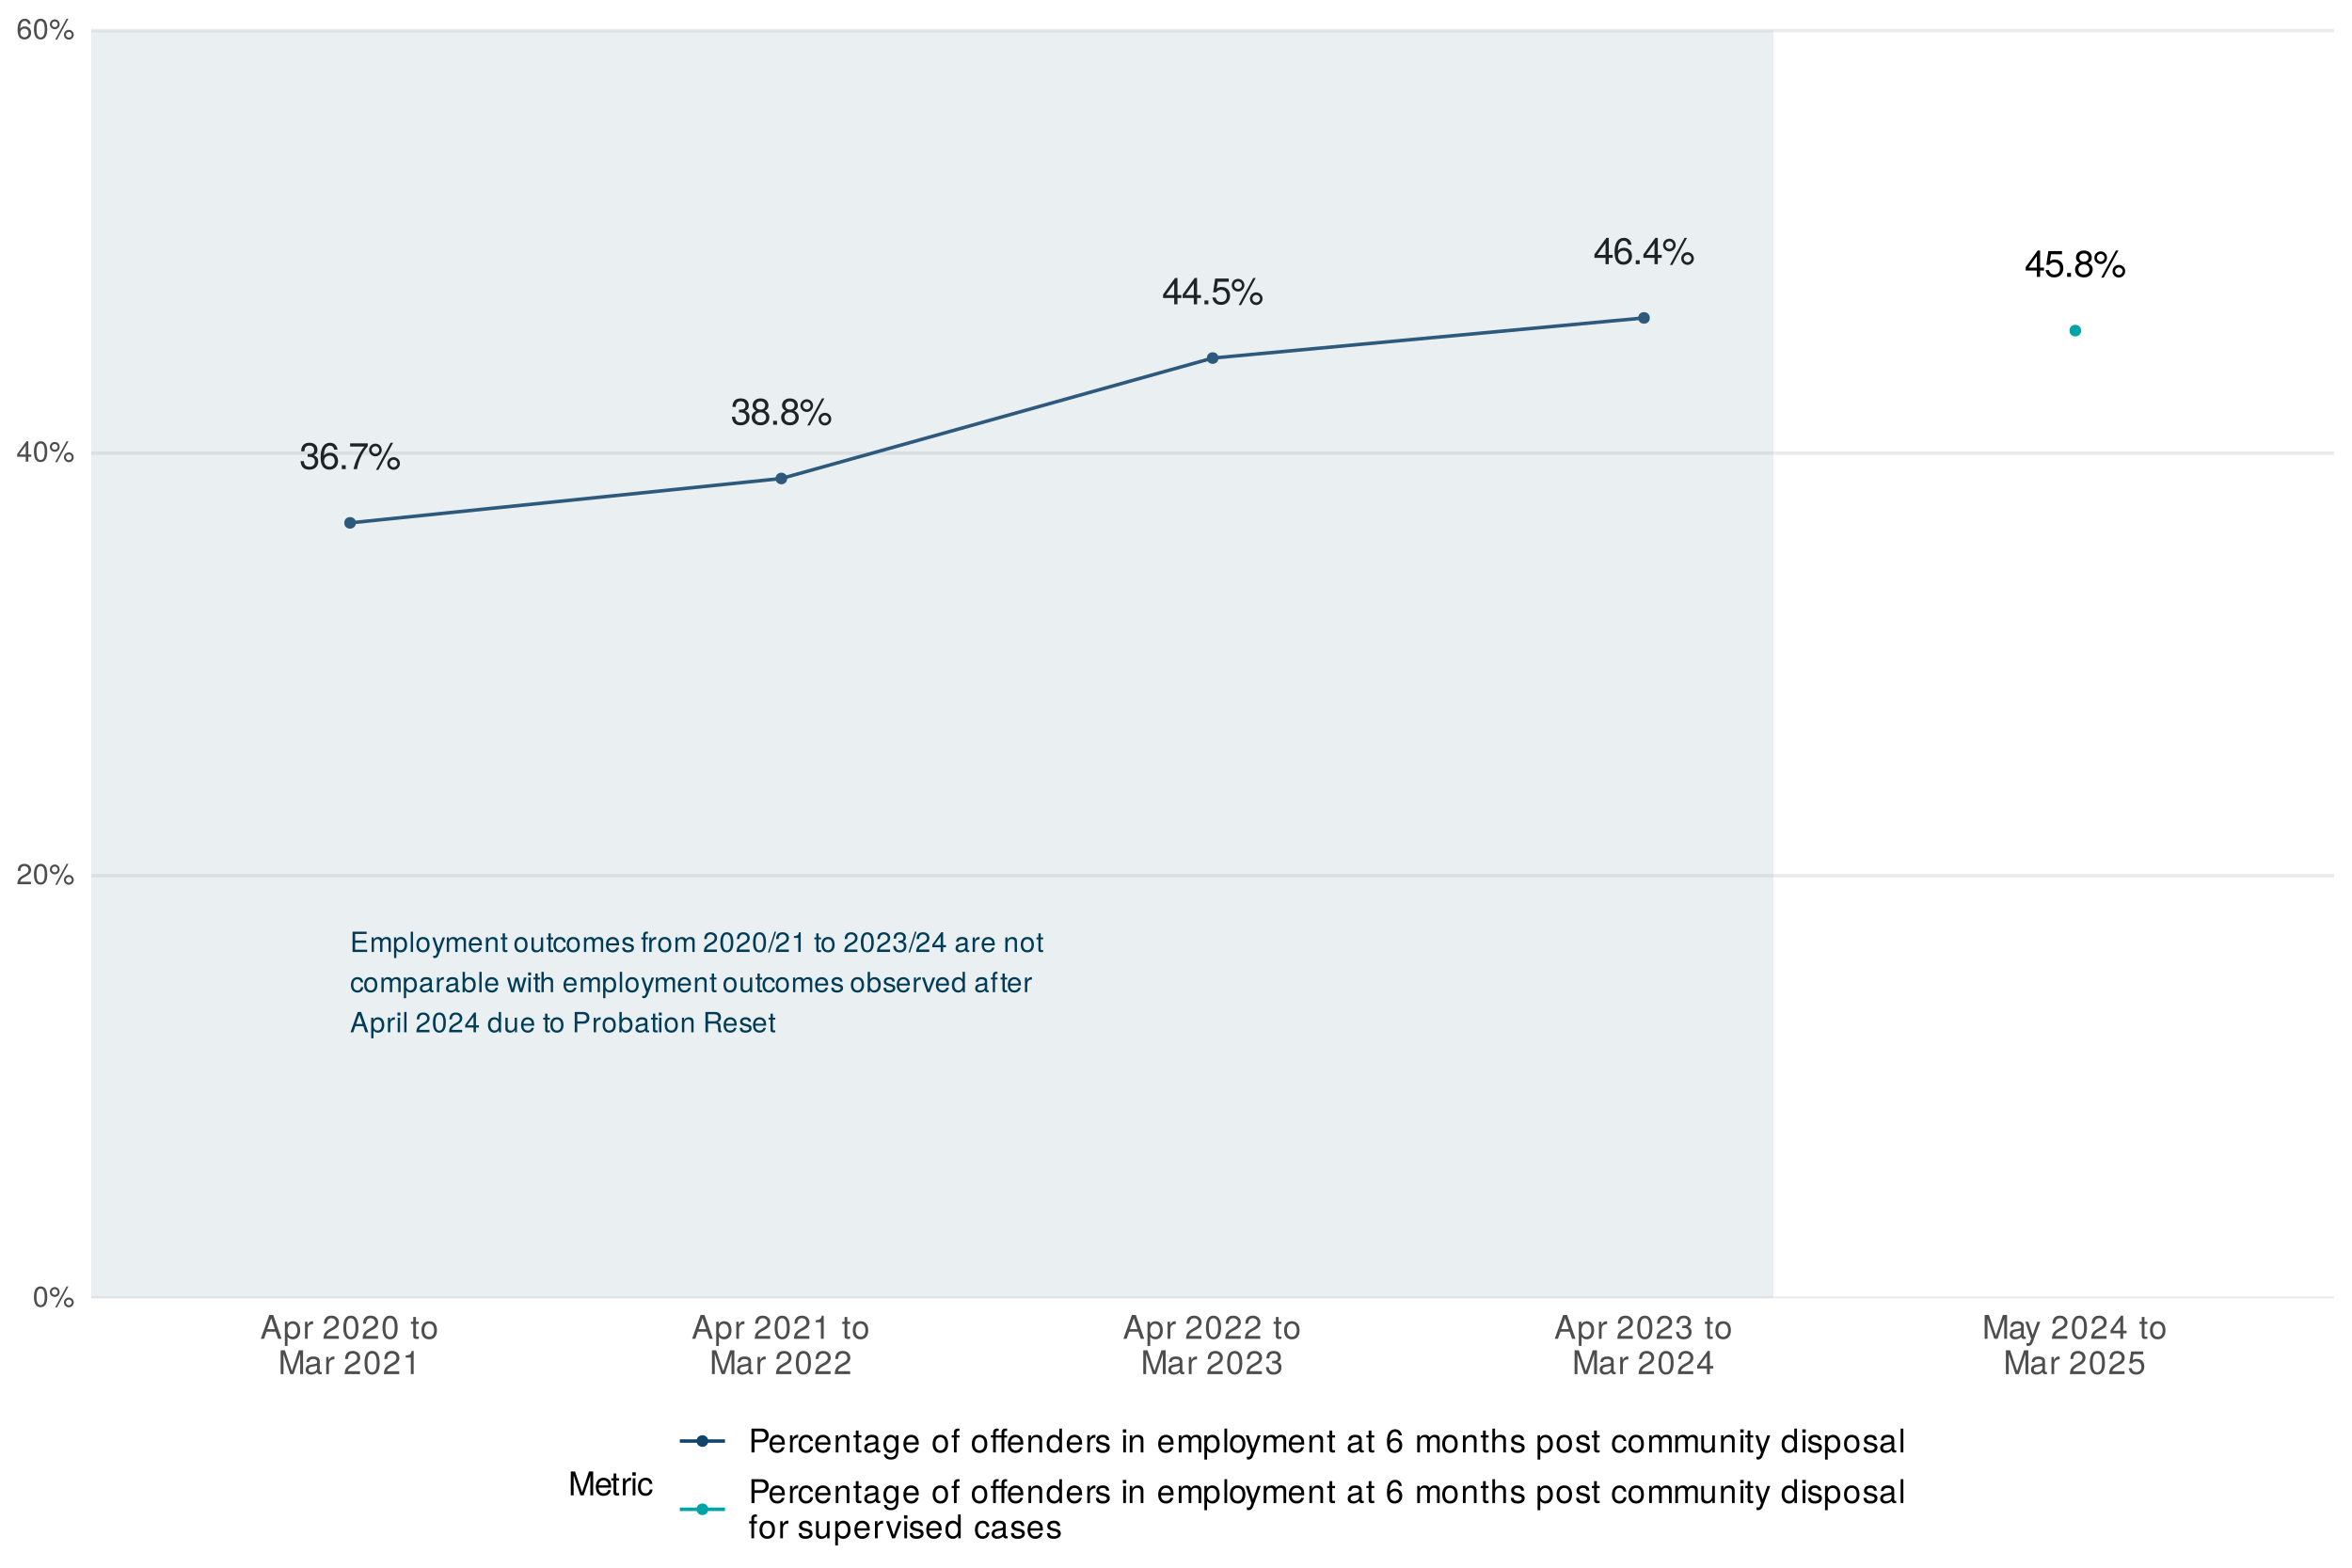 <?xml version="1.0" encoding="UTF-8"?>
<svg xmlns="http://www.w3.org/2000/svg" xmlns:xlink="http://www.w3.org/1999/xlink" width="720pt" height="480pt" viewBox="0 0 720 480" version="1.1">
<defs>
<g>
<symbol overflow="visible" id="glyph0-0">
<path style="stroke:none;" d=""/>
</symbol>
<symbol overflow="visible" id="glyph0-1">
<path style="stroke:none;" d="M 5.75 -2.344 C 5.75 -3.328 5.359 -3.891 4.391 -4.219 C 5.141 -4.516 5.516 -5.047 5.516 -5.844 C 5.516 -7.234 4.594 -8.062 3.062 -8.062 C 1.438 -8.062 0.562 -7.172 0.531 -5.453 L 1.531 -5.453 C 1.562 -6.656 2.047 -7.188 3.078 -7.188 C 3.953 -7.188 4.5 -6.672 4.5 -5.812 C 4.5 -4.953 4.125 -4.594 2.516 -4.594 L 2.516 -3.75 L 3.062 -3.75 C 4.156 -3.75 4.734 -3.234 4.734 -2.328 C 4.734 -1.312 4.109 -0.719 3.062 -0.719 C 1.969 -0.719 1.438 -1.266 1.359 -2.438 L 0.359 -2.438 C 0.484 -0.641 1.375 0.172 3.031 0.172 C 4.688 0.172 5.75 -0.812 5.75 -2.344 Z M 5.75 -2.344 "/>
</symbol>
<symbol overflow="visible" id="glyph0-2">
<path style="stroke:none;" d="M 5.828 -2.5 C 5.828 -4 4.812 -5.016 3.359 -5.016 C 2.578 -5.016 1.938 -4.703 1.516 -4.125 C 1.531 -6.078 2.156 -7.172 3.312 -7.172 C 4.016 -7.172 4.5 -6.734 4.656 -5.953 L 5.672 -5.953 C 5.469 -7.281 4.609 -8.062 3.375 -8.062 C 1.5 -8.062 0.484 -6.484 0.484 -3.672 C 0.484 -1.156 1.359 0.172 3.203 0.172 C 4.734 0.172 5.828 -0.922 5.828 -2.5 Z M 4.812 -2.422 C 4.812 -1.406 4.125 -0.719 3.203 -0.719 C 2.281 -0.719 1.562 -1.438 1.562 -2.484 C 1.562 -3.484 2.25 -4.125 3.234 -4.125 C 4.203 -4.125 4.812 -3.5 4.812 -2.422 Z M 4.812 -2.422 "/>
</symbol>
<symbol overflow="visible" id="glyph0-3">
<path style="stroke:none;" d="M 2.172 0 L 2.172 -1.188 L 0.984 -1.188 L 0.984 0 Z M 2.172 0 "/>
</symbol>
<symbol overflow="visible" id="glyph0-4">
<path style="stroke:none;" d="M 5.922 -7.047 L 5.922 -7.891 L 0.516 -7.891 L 0.516 -6.906 L 4.875 -6.906 C 3.281 -4.875 2.141 -2.531 1.562 0 L 2.641 0 C 3.078 -2.609 4.219 -5.047 5.922 -7.047 Z M 5.922 -7.047 "/>
</symbol>
<symbol overflow="visible" id="glyph0-5">
<path style="stroke:none;" d="M 4.203 -5.828 C 4.203 -6.922 3.359 -7.797 2.266 -7.797 C 1.203 -7.797 0.328 -6.922 0.328 -5.844 C 0.328 -4.781 1.203 -3.906 2.281 -3.906 C 3.328 -3.906 4.203 -4.781 4.203 -5.828 Z M 3.422 -5.828 C 3.422 -5.203 2.906 -4.703 2.281 -4.703 C 1.641 -4.703 1.109 -5.219 1.109 -5.844 C 1.109 -6.484 1.641 -7 2.266 -7 C 2.906 -7 3.422 -6.484 3.422 -5.828 Z M 7.672 -8.062 L 6.922 -8.062 L 2.438 0.234 L 3.188 0.234 Z M 9.766 -1.703 C 9.766 -2.797 8.922 -3.656 7.828 -3.656 C 6.766 -3.656 5.891 -2.781 5.891 -1.734 C 5.891 -0.656 6.766 0.219 7.844 0.219 C 8.891 0.219 9.766 -0.656 9.766 -1.703 Z M 8.984 -1.703 C 8.984 -1.094 8.469 -0.578 7.844 -0.578 C 7.203 -0.578 6.672 -1.094 6.672 -1.734 C 6.672 -2.359 7.203 -2.859 7.828 -2.859 C 8.469 -2.859 8.984 -2.359 8.984 -1.703 Z M 8.984 -1.703 "/>
</symbol>
<symbol overflow="visible" id="glyph0-6">
<path style="stroke:none;" d="M 5.828 -2.281 C 5.828 -3.172 5.375 -3.797 4.453 -4.25 C 5.281 -4.75 5.547 -5.156 5.547 -5.922 C 5.547 -7.172 4.562 -8.062 3.125 -8.062 C 1.703 -8.062 0.703 -7.172 0.703 -5.922 C 0.703 -5.172 0.984 -4.75 1.797 -4.25 C 0.875 -3.797 0.422 -3.172 0.422 -2.281 C 0.422 -0.812 1.531 0.172 3.125 0.172 C 4.719 0.172 5.828 -0.812 5.828 -2.281 Z M 4.531 -5.891 C 4.531 -5.141 3.969 -4.641 3.125 -4.641 C 2.281 -4.641 1.734 -5.141 1.734 -5.906 C 1.734 -6.672 2.281 -7.172 3.125 -7.172 C 3.984 -7.172 4.531 -6.672 4.531 -5.891 Z M 4.812 -2.266 C 4.812 -1.312 4.125 -0.719 3.109 -0.719 C 2.125 -0.719 1.438 -1.312 1.438 -2.266 C 1.438 -3.203 2.125 -3.797 3.125 -3.797 C 4.125 -3.797 4.812 -3.203 4.812 -2.266 Z M 4.812 -2.266 "/>
</symbol>
<symbol overflow="visible" id="glyph0-7">
<path style="stroke:none;" d="M 5.922 -1.938 L 5.922 -2.828 L 4.719 -2.828 L 4.719 -8.062 L 3.984 -8.062 L 0.312 -2.984 L 0.312 -1.938 L 3.719 -1.938 L 3.719 0 L 4.719 0 L 4.719 -1.938 Z M 3.719 -2.828 L 1.188 -2.828 L 3.719 -6.359 Z M 3.719 -2.828 "/>
</symbol>
<symbol overflow="visible" id="glyph0-8">
<path style="stroke:none;" d="M 5.828 -2.672 C 5.828 -4.266 4.781 -5.312 3.234 -5.312 C 2.656 -5.312 2.203 -5.172 1.734 -4.828 L 2.062 -6.906 L 5.422 -6.906 L 5.422 -7.891 L 1.25 -7.891 L 0.641 -3.672 L 1.562 -3.672 C 2.031 -4.234 2.422 -4.422 3.047 -4.422 C 4.125 -4.422 4.812 -3.734 4.812 -2.531 C 4.812 -1.375 4.141 -0.719 3.047 -0.719 C 2.172 -0.719 1.641 -1.156 1.406 -2.062 L 0.391 -2.062 C 0.734 -0.469 1.641 0.172 3.078 0.172 C 4.703 0.172 5.828 -0.969 5.828 -2.672 Z M 5.828 -2.672 "/>
</symbol>
<symbol overflow="visible" id="glyph1-0">
<path style="stroke:none;" d=""/>
</symbol>
<symbol overflow="visible" id="glyph1-1">
<path style="stroke:none;" d="M 5.234 0 L 5.234 -0.703 L 1.562 -0.703 L 1.562 -2.828 L 4.953 -2.828 L 4.953 -3.531 L 1.562 -3.531 L 1.562 -5.516 L 5.078 -5.516 L 5.078 -6.219 L 0.766 -6.219 L 0.766 0 Z M 5.234 0 "/>
</symbol>
<symbol overflow="visible" id="glyph1-2">
<path style="stroke:none;" d="M 6.484 0 L 6.484 -3.359 C 6.484 -4.156 6.047 -4.594 5.203 -4.594 C 4.609 -4.594 4.25 -4.422 3.828 -3.922 C 3.562 -4.391 3.203 -4.594 2.625 -4.594 C 2.031 -4.594 1.641 -4.375 1.25 -3.844 L 1.25 -4.469 L 0.609 -4.469 L 0.609 0 L 1.312 0 L 1.312 -2.812 C 1.312 -3.453 1.781 -3.969 2.359 -3.969 C 2.891 -3.969 3.188 -3.656 3.188 -3.078 L 3.188 0 L 3.906 0 L 3.906 -2.812 C 3.906 -3.453 4.375 -3.969 4.953 -3.969 C 5.484 -3.969 5.781 -3.641 5.781 -3.078 L 5.781 0 Z M 6.484 0 "/>
</symbol>
<symbol overflow="visible" id="glyph1-3">
<path style="stroke:none;" d="M 4.469 -2.188 C 4.469 -3.688 3.734 -4.594 2.547 -4.594 C 1.938 -4.594 1.453 -4.328 1.125 -3.797 L 1.125 -4.469 L 0.469 -4.469 L 0.469 1.859 L 1.172 1.859 L 1.172 -0.531 C 1.547 -0.078 1.969 0.125 2.547 0.125 C 3.703 0.125 4.469 -0.766 4.469 -2.188 Z M 3.719 -2.203 C 3.719 -1.188 3.203 -0.531 2.422 -0.531 C 1.672 -0.531 1.172 -1.156 1.172 -2.203 C 1.172 -3.25 1.672 -3.938 2.422 -3.938 C 3.203 -3.938 3.719 -3.281 3.719 -2.203 Z M 3.719 -2.203 "/>
</symbol>
<symbol overflow="visible" id="glyph1-4">
<path style="stroke:none;" d="M 1.281 0 L 1.281 -6.219 L 0.578 -6.219 L 0.578 0 Z M 1.281 0 "/>
</symbol>
<symbol overflow="visible" id="glyph1-5">
<path style="stroke:none;" d="M 4.344 -2.203 C 4.344 -3.75 3.609 -4.594 2.328 -4.594 C 1.062 -4.594 0.312 -3.734 0.312 -2.234 C 0.312 -0.734 1.062 0.125 2.328 0.125 C 3.578 0.125 4.344 -0.734 4.344 -2.203 Z M 3.609 -2.203 C 3.609 -1.156 3.109 -0.531 2.328 -0.531 C 1.531 -0.531 1.047 -1.156 1.047 -2.234 C 1.047 -3.312 1.531 -3.938 2.328 -3.938 C 3.125 -3.938 3.609 -3.312 3.609 -2.203 Z M 3.609 -2.203 "/>
</symbol>
<symbol overflow="visible" id="glyph1-6">
<path style="stroke:none;" d="M 4.078 -4.469 L 3.312 -4.469 L 2.078 -0.984 L 0.938 -4.469 L 0.172 -4.469 L 1.688 0.016 L 1.406 0.719 C 1.281 1.047 1.141 1.156 0.844 1.156 C 0.734 1.156 0.609 1.141 0.453 1.109 L 0.453 1.75 C 0.609 1.828 0.75 1.859 0.938 1.859 C 1.438 1.859 1.844 1.578 2.094 0.938 Z M 4.078 -4.469 "/>
</symbol>
<symbol overflow="visible" id="glyph1-7">
<path style="stroke:none;" d="M 4.375 -2.031 C 4.375 -2.672 4.328 -3.094 4.203 -3.422 C 3.906 -4.156 3.219 -4.594 2.391 -4.594 C 1.141 -4.594 0.344 -3.672 0.344 -2.203 C 0.344 -0.75 1.125 0.125 2.375 0.125 C 3.391 0.125 4.109 -0.453 4.281 -1.359 L 3.562 -1.359 C 3.375 -0.766 2.969 -0.531 2.391 -0.531 C 1.656 -0.531 1.094 -1 1.078 -2.031 Z M 3.625 -2.656 C 3.625 -2.656 3.625 -2.625 3.609 -2.609 L 1.094 -2.609 C 1.156 -3.406 1.656 -3.938 2.375 -3.938 C 3.078 -3.938 3.625 -3.359 3.625 -2.656 Z M 3.625 -2.656 "/>
</symbol>
<symbol overflow="visible" id="glyph1-8">
<path style="stroke:none;" d="M 4.156 0 L 4.156 -3.375 C 4.156 -4.125 3.594 -4.594 2.734 -4.594 C 2.078 -4.594 1.641 -4.344 1.25 -3.719 L 1.25 -4.469 L 0.594 -4.469 L 0.594 0 L 1.312 0 L 1.312 -2.469 C 1.312 -3.375 1.797 -3.969 2.531 -3.969 C 3.094 -3.969 3.453 -3.641 3.453 -3.094 L 3.453 0 Z M 4.156 0 "/>
</symbol>
<symbol overflow="visible" id="glyph1-9">
<path style="stroke:none;" d="M 2.172 0 L 2.172 -0.594 C 2.078 -0.578 1.969 -0.562 1.828 -0.562 C 1.516 -0.562 1.438 -0.641 1.438 -0.969 L 1.438 -3.891 L 2.172 -3.891 L 2.172 -4.469 L 1.438 -4.469 L 1.438 -5.703 L 0.719 -5.703 L 0.719 -4.469 L 0.125 -4.469 L 0.125 -3.891 L 0.719 -3.891 L 0.719 -0.641 C 0.719 -0.203 1.031 0.062 1.594 0.062 C 1.75 0.062 1.922 0.047 2.172 0 Z M 2.172 0 "/>
</symbol>
<symbol overflow="visible" id="glyph1-10">
<path style="stroke:none;" d=""/>
</symbol>
<symbol overflow="visible" id="glyph1-11">
<path style="stroke:none;" d="M 4.109 0 L 4.109 -4.469 L 3.406 -4.469 L 3.406 -2 C 3.406 -1.094 2.922 -0.5 2.188 -0.5 C 1.625 -0.5 1.266 -0.844 1.266 -1.375 L 1.266 -4.469 L 0.547 -4.469 L 0.547 -1.094 C 0.547 -0.344 1.109 0.125 1.984 0.125 C 2.641 0.125 3.047 -0.109 3.469 -0.688 L 3.469 0 Z M 4.109 0 "/>
</symbol>
<symbol overflow="visible" id="glyph1-12">
<path style="stroke:none;" d="M 4.062 -1.531 L 3.359 -1.531 C 3.234 -0.812 2.859 -0.531 2.266 -0.531 C 1.469 -0.531 1 -1.141 1 -2.188 C 1 -3.312 1.469 -3.938 2.25 -3.938 C 2.844 -3.938 3.219 -3.594 3.297 -2.969 L 4.016 -2.969 C 3.938 -4.062 3.25 -4.594 2.25 -4.594 C 1.047 -4.594 0.266 -3.672 0.266 -2.188 C 0.266 -0.75 1.031 0.125 2.25 0.125 C 3.312 0.125 3.984 -0.516 4.062 -1.531 Z M 4.062 -1.531 "/>
</symbol>
<symbol overflow="visible" id="glyph1-13">
<path style="stroke:none;" d="M 3.922 -1.25 C 3.922 -1.922 3.547 -2.25 2.656 -2.469 L 1.969 -2.625 C 1.391 -2.766 1.141 -2.953 1.141 -3.266 C 1.141 -3.672 1.516 -3.938 2.094 -3.938 C 2.656 -3.938 2.969 -3.688 2.984 -3.219 L 3.734 -3.219 C 3.734 -4.109 3.141 -4.594 2.109 -4.594 C 1.078 -4.594 0.406 -4.062 0.406 -3.234 C 0.406 -2.531 0.766 -2.203 1.812 -1.938 L 2.484 -1.781 C 2.984 -1.656 3.172 -1.516 3.172 -1.188 C 3.172 -0.781 2.75 -0.531 2.141 -0.531 C 1.5 -0.531 1.141 -0.688 1.047 -1.359 L 0.297 -1.359 C 0.328 -0.328 0.906 0.125 2.078 0.125 C 3.203 0.125 3.922 -0.391 3.922 -1.25 Z M 3.922 -1.25 "/>
</symbol>
<symbol overflow="visible" id="glyph1-14">
<path style="stroke:none;" d="M 2.203 -3.891 L 2.203 -4.469 L 1.453 -4.469 L 1.453 -5.172 C 1.453 -5.469 1.625 -5.625 1.953 -5.625 C 2.016 -5.625 2.031 -5.625 2.203 -5.609 L 2.203 -6.203 C 2.031 -6.234 1.938 -6.25 1.797 -6.25 C 1.141 -6.25 0.75 -5.875 0.75 -5.234 L 0.75 -4.469 L 0.156 -4.469 L 0.156 -3.891 L 0.75 -3.891 L 0.75 0 L 1.453 0 L 1.453 -3.891 Z M 2.203 -3.891 "/>
</symbol>
<symbol overflow="visible" id="glyph1-15">
<path style="stroke:none;" d="M 2.734 -3.844 L 2.734 -4.578 C 2.625 -4.594 2.562 -4.594 2.469 -4.594 C 2 -4.594 1.656 -4.328 1.25 -3.656 L 1.25 -4.469 L 0.594 -4.469 L 0.594 0 L 1.312 0 L 1.312 -2.328 C 1.312 -3.328 1.641 -3.828 2.734 -3.844 Z M 2.734 -3.844 "/>
</symbol>
<symbol overflow="visible" id="glyph1-16">
<path style="stroke:none;" d="M 4.359 -4.281 C 4.359 -5.297 3.562 -6.047 2.422 -6.047 C 1.188 -6.047 0.469 -5.422 0.422 -3.953 L 1.172 -3.953 C 1.234 -4.969 1.656 -5.391 2.391 -5.391 C 3.078 -5.391 3.594 -4.906 3.594 -4.25 C 3.594 -3.781 3.312 -3.375 2.766 -3.062 L 1.984 -2.625 C 0.719 -1.906 0.359 -1.328 0.297 0 L 4.312 0 L 4.312 -0.75 L 1.141 -0.75 C 1.219 -1.234 1.484 -1.547 2.234 -1.984 L 3.078 -2.453 C 3.922 -2.906 4.359 -3.531 4.359 -4.281 Z M 4.359 -4.281 "/>
</symbol>
<symbol overflow="visible" id="glyph1-17">
<path style="stroke:none;" d="M 4.328 -2.906 C 4.328 -5.016 3.656 -6.047 2.344 -6.047 C 1.047 -6.047 0.359 -4.984 0.359 -2.953 C 0.359 -0.922 1.047 0.125 2.344 0.125 C 3.625 0.125 4.328 -0.922 4.328 -2.906 Z M 3.562 -2.984 C 3.562 -1.266 3.172 -0.5 2.328 -0.5 C 1.531 -0.5 1.141 -1.297 1.141 -2.953 C 1.141 -4.609 1.531 -5.391 2.344 -5.391 C 3.156 -5.391 3.562 -4.594 3.562 -2.984 Z M 3.562 -2.984 "/>
</symbol>
<symbol overflow="visible" id="glyph1-18">
<path style="stroke:none;" d="M 2.422 -6.219 L 1.953 -6.219 L -0.062 0.172 L 0.406 0.172 Z M 2.422 -6.219 "/>
</symbol>
<symbol overflow="visible" id="glyph1-19">
<path style="stroke:none;" d="M 2.953 0 L 2.953 -6.047 L 2.469 -6.047 C 2.203 -5.125 2.031 -4.984 0.875 -4.844 L 0.875 -4.312 L 2.203 -4.312 L 2.203 0 Z M 2.953 0 "/>
</symbol>
<symbol overflow="visible" id="glyph1-20">
<path style="stroke:none;" d="M 4.312 -1.75 C 4.312 -2.484 4.016 -2.922 3.297 -3.172 C 3.859 -3.391 4.141 -3.781 4.141 -4.391 C 4.141 -5.422 3.453 -6.047 2.297 -6.047 C 1.078 -6.047 0.422 -5.391 0.406 -4.094 L 1.156 -4.094 C 1.172 -4.984 1.531 -5.391 2.297 -5.391 C 2.969 -5.391 3.375 -5 3.375 -4.359 C 3.375 -3.719 3.094 -3.453 1.891 -3.453 L 1.891 -2.812 L 2.297 -2.812 C 3.125 -2.812 3.547 -2.422 3.547 -1.75 C 3.547 -0.984 3.078 -0.531 2.297 -0.531 C 1.469 -0.531 1.078 -0.953 1.031 -1.828 L 0.266 -1.828 C 0.359 -0.484 1.031 0.125 2.266 0.125 C 3.516 0.125 4.312 -0.609 4.312 -1.75 Z M 4.312 -1.75 "/>
</symbol>
<symbol overflow="visible" id="glyph1-21">
<path style="stroke:none;" d="M 4.438 -1.453 L 4.438 -2.125 L 3.547 -2.125 L 3.547 -6.047 L 2.984 -6.047 L 0.234 -2.25 L 0.234 -1.453 L 2.797 -1.453 L 2.797 0 L 3.547 0 L 3.547 -1.453 Z M 2.797 -2.125 L 0.891 -2.125 L 2.797 -4.766 Z M 2.797 -2.125 "/>
</symbol>
<symbol overflow="visible" id="glyph1-22">
<path style="stroke:none;" d="M 4.562 -0.016 L 4.562 -0.547 C 4.484 -0.531 4.453 -0.531 4.406 -0.531 C 4.156 -0.531 4.031 -0.672 4.031 -0.891 L 4.031 -3.375 C 4.031 -4.172 3.453 -4.594 2.344 -4.594 C 1.266 -4.594 0.594 -4.188 0.547 -3.141 L 1.266 -3.141 C 1.328 -3.688 1.656 -3.938 2.328 -3.938 C 2.953 -3.938 3.312 -3.703 3.312 -3.281 L 3.312 -3.094 C 3.312 -2.797 3.141 -2.656 2.578 -2.594 C 1.562 -2.469 1.422 -2.438 1.141 -2.328 C 0.625 -2.109 0.359 -1.703 0.359 -1.156 C 0.359 -0.344 0.922 0.125 1.828 0.125 C 2.391 0.125 2.953 -0.109 3.344 -0.531 C 3.422 -0.188 3.734 0.062 4.078 0.062 C 4.219 0.062 4.328 0.047 4.562 -0.016 Z M 3.312 -1.547 C 3.312 -0.906 2.672 -0.5 1.984 -0.5 C 1.422 -0.5 1.094 -0.688 1.094 -1.172 C 1.094 -1.641 1.422 -1.844 2.172 -1.969 C 2.922 -2.062 3.078 -2.094 3.312 -2.203 Z M 3.312 -1.547 "/>
</symbol>
<symbol overflow="visible" id="glyph1-23">
<path style="stroke:none;" d="M 4.469 -2.281 C 4.469 -3.734 3.734 -4.594 2.547 -4.594 C 1.938 -4.594 1.5 -4.375 1.172 -3.859 L 1.172 -6.219 L 0.453 -6.219 L 0.453 0 L 1.094 0 L 1.094 -0.641 C 1.438 -0.125 1.891 0.125 2.516 0.125 C 3.688 0.125 4.469 -0.844 4.469 -2.281 Z M 3.719 -2.25 C 3.719 -1.234 3.188 -0.531 2.422 -0.531 C 1.656 -0.531 1.172 -1.219 1.172 -2.234 C 1.172 -3.281 1.656 -3.969 2.422 -3.938 C 3.203 -3.938 3.719 -3.234 3.719 -2.25 Z M 3.719 -2.25 "/>
</symbol>
<symbol overflow="visible" id="glyph1-24">
<path style="stroke:none;" d="M 6.047 -4.469 L 5.234 -4.469 L 4.344 -0.984 L 3.469 -4.469 L 2.609 -4.469 L 1.75 -0.984 L 0.844 -4.469 L 0.047 -4.469 L 1.344 0 L 2.156 0 L 3.016 -3.5 L 3.922 0 L 4.719 0 Z M 6.047 -4.469 "/>
</symbol>
<symbol overflow="visible" id="glyph1-25">
<path style="stroke:none;" d="M 1.312 0 L 1.312 -4.469 L 0.594 -4.469 L 0.594 0 Z M 1.406 -5.141 L 1.406 -6.031 L 0.516 -6.031 L 0.516 -5.141 Z M 1.406 -5.141 "/>
</symbol>
<symbol overflow="visible" id="glyph1-26">
<path style="stroke:none;" d="M 4.141 0 L 4.141 -3.375 C 4.141 -4.125 3.609 -4.594 2.734 -4.594 C 2.109 -4.594 1.719 -4.406 1.312 -3.859 L 1.312 -6.219 L 0.594 -6.219 L 0.594 0 L 1.312 0 L 1.312 -2.469 C 1.312 -3.375 1.781 -3.969 2.516 -3.969 C 3.016 -3.969 3.438 -3.688 3.438 -3.094 L 3.438 0 Z M 4.141 0 "/>
</symbol>
<symbol overflow="visible" id="glyph1-27">
<path style="stroke:none;" d="M 4.141 -4.469 L 3.344 -4.469 L 2.078 -0.844 L 0.891 -4.469 L 0.078 -4.469 L 1.656 0 L 2.438 0 Z M 4.141 -4.469 "/>
</symbol>
<symbol overflow="visible" id="glyph1-28">
<path style="stroke:none;" d="M 4.219 0 L 4.219 -6.219 L 3.516 -6.219 L 3.516 -3.906 C 3.219 -4.359 2.734 -4.594 2.141 -4.594 C 0.984 -4.594 0.219 -3.703 0.219 -2.281 C 0.219 -0.766 0.969 0.125 2.172 0.125 C 2.781 0.125 3.203 -0.109 3.594 -0.656 L 3.594 0 Z M 3.516 -2.219 C 3.516 -1.188 3.016 -0.531 2.266 -0.531 C 1.484 -0.531 0.969 -1.188 0.969 -2.234 C 0.969 -3.281 1.484 -3.938 2.266 -3.938 C 3.031 -3.938 3.516 -3.25 3.516 -2.219 Z M 3.516 -2.219 "/>
</symbol>
<symbol overflow="visible" id="glyph1-29">
<path style="stroke:none;" d="M 5.578 0 L 3.391 -6.219 L 2.359 -6.219 L 0.141 0 L 0.984 0 L 1.641 -1.875 L 4.047 -1.875 L 4.688 0 Z M 3.828 -2.531 L 1.844 -2.531 L 2.859 -5.359 Z M 3.828 -2.531 "/>
</symbol>
<symbol overflow="visible" id="glyph1-30">
<path style="stroke:none;" d="M 5.266 -4.391 C 5.266 -5.562 4.578 -6.219 3.344 -6.219 L 0.781 -6.219 L 0.781 0 L 1.562 0 L 1.562 -2.641 L 3.531 -2.641 C 4.547 -2.641 5.266 -3.359 5.266 -4.391 Z M 4.438 -4.422 C 4.438 -3.75 3.984 -3.328 3.219 -3.328 L 1.562 -3.328 L 1.562 -5.516 L 3.219 -5.516 C 3.984 -5.516 4.438 -5.109 4.438 -4.422 Z M 4.438 -4.422 "/>
</symbol>
<symbol overflow="visible" id="glyph1-31">
<path style="stroke:none;" d="M 5.797 0 L 5.797 -0.203 C 5.5 -0.406 5.422 -0.625 5.422 -1.453 C 5.406 -2.469 5.25 -2.781 4.578 -3.078 C 5.266 -3.406 5.547 -3.844 5.547 -4.562 C 5.547 -5.625 4.875 -6.219 3.656 -6.219 L 0.797 -6.219 L 0.797 0 L 1.594 0 L 1.594 -2.672 L 3.641 -2.672 C 4.328 -2.672 4.672 -2.344 4.656 -1.562 L 4.656 -1.016 C 4.641 -0.625 4.719 -0.25 4.828 0 Z M 4.719 -4.438 C 4.719 -3.719 4.344 -3.375 3.5 -3.375 L 1.594 -3.375 L 1.594 -5.516 L 3.5 -5.516 C 4.391 -5.516 4.719 -5.141 4.719 -4.438 Z M 4.719 -4.438 "/>
</symbol>
<symbol overflow="visible" id="glyph2-0">
<path style="stroke:none;" d=""/>
</symbol>
<symbol overflow="visible" id="glyph2-1">
<path style="stroke:none;" d="M 4.453 -3 C 4.453 -5.156 3.781 -6.234 2.422 -6.234 C 1.078 -6.234 0.375 -5.141 0.375 -3.047 C 0.375 -0.953 1.078 0.125 2.422 0.125 C 3.734 0.125 4.453 -0.953 4.453 -3 Z M 3.672 -3.062 C 3.672 -1.297 3.266 -0.516 2.406 -0.516 C 1.578 -0.516 1.172 -1.344 1.172 -3.047 C 1.172 -4.75 1.578 -5.547 2.422 -5.547 C 3.25 -5.547 3.672 -4.734 3.672 -3.062 Z M 3.672 -3.062 "/>
</symbol>
<symbol overflow="visible" id="glyph2-2">
<path style="stroke:none;" d="M 3.25 -4.5 C 3.25 -5.359 2.594 -6.031 1.75 -6.031 C 0.938 -6.031 0.25 -5.344 0.25 -4.516 C 0.25 -3.688 0.938 -3.016 1.766 -3.016 C 2.578 -3.016 3.25 -3.688 3.25 -4.5 Z M 2.641 -4.516 C 2.641 -4.031 2.25 -3.641 1.766 -3.641 C 1.266 -3.641 0.859 -4.031 0.859 -4.516 C 0.859 -5.016 1.266 -5.406 1.75 -5.406 C 2.25 -5.406 2.641 -5.016 2.641 -4.516 Z M 5.938 -6.234 L 5.359 -6.234 L 1.875 0.172 L 2.469 0.172 Z M 7.562 -1.312 C 7.562 -2.156 6.891 -2.828 6.047 -2.828 C 5.234 -2.828 4.562 -2.156 4.562 -1.344 C 4.562 -0.516 5.234 0.172 6.062 0.172 C 6.875 0.172 7.562 -0.516 7.562 -1.312 Z M 6.953 -1.312 C 6.953 -0.844 6.547 -0.453 6.062 -0.453 C 5.562 -0.453 5.156 -0.844 5.156 -1.344 C 5.156 -1.828 5.562 -2.219 6.047 -2.219 C 6.547 -2.219 6.953 -1.828 6.953 -1.312 Z M 6.953 -1.312 "/>
</symbol>
<symbol overflow="visible" id="glyph2-3">
<path style="stroke:none;" d="M 4.5 -4.406 C 4.5 -5.469 3.672 -6.234 2.5 -6.234 C 1.219 -6.234 0.484 -5.594 0.438 -4.078 L 1.219 -4.078 C 1.281 -5.125 1.703 -5.562 2.469 -5.562 C 3.172 -5.562 3.703 -5.062 3.703 -4.391 C 3.703 -3.891 3.406 -3.469 2.859 -3.156 L 2.047 -2.703 C 0.75 -1.969 0.375 -1.375 0.297 0 L 4.453 0 L 4.453 -0.766 L 1.172 -0.766 C 1.25 -1.281 1.531 -1.594 2.297 -2.047 L 3.172 -2.531 C 4.047 -2.984 4.5 -3.641 4.5 -4.406 Z M 4.5 -4.406 "/>
</symbol>
<symbol overflow="visible" id="glyph2-4">
<path style="stroke:none;" d="M 4.578 -1.5 L 4.578 -2.188 L 3.656 -2.188 L 3.656 -6.234 L 3.078 -6.234 L 0.25 -2.312 L 0.25 -1.5 L 2.875 -1.5 L 2.875 0 L 3.656 0 L 3.656 -1.5 Z M 2.875 -2.188 L 0.922 -2.188 L 2.875 -4.922 Z M 2.875 -2.188 "/>
</symbol>
<symbol overflow="visible" id="glyph2-5">
<path style="stroke:none;" d="M 4.516 -1.938 C 4.516 -3.094 3.719 -3.875 2.609 -3.875 C 1.984 -3.875 1.5 -3.641 1.172 -3.188 C 1.172 -4.703 1.672 -5.547 2.562 -5.547 C 3.109 -5.547 3.484 -5.203 3.609 -4.609 L 4.375 -4.609 C 4.234 -5.625 3.562 -6.234 2.609 -6.234 C 1.156 -6.234 0.375 -5.016 0.375 -2.844 C 0.375 -0.891 1.047 0.125 2.469 0.125 C 3.656 0.125 4.516 -0.719 4.516 -1.938 Z M 3.719 -1.875 C 3.719 -1.094 3.188 -0.547 2.484 -0.547 C 1.766 -0.547 1.219 -1.125 1.219 -1.922 C 1.219 -2.688 1.734 -3.188 2.5 -3.188 C 3.25 -3.188 3.719 -2.703 3.719 -1.875 Z M 3.719 -1.875 "/>
</symbol>
<symbol overflow="visible" id="glyph3-0">
<path style="stroke:none;" d=""/>
</symbol>
<symbol overflow="visible" id="glyph3-1">
<path style="stroke:none;" d="M 6.531 0 L 3.969 -7.297 L 2.766 -7.297 L 0.172 0 L 1.156 0 L 1.938 -2.188 L 4.734 -2.188 L 5.484 0 Z M 4.484 -2.969 L 2.156 -2.969 L 3.359 -6.297 Z M 4.484 -2.969 "/>
</symbol>
<symbol overflow="visible" id="glyph3-2">
<path style="stroke:none;" d="M 5.234 -2.562 C 5.234 -4.328 4.375 -5.391 2.984 -5.391 C 2.266 -5.391 1.703 -5.062 1.312 -4.453 L 1.312 -5.234 L 0.547 -5.234 L 0.547 2.188 L 1.375 2.188 L 1.375 -0.625 C 1.812 -0.094 2.312 0.156 2.984 0.156 C 4.344 0.156 5.234 -0.906 5.234 -2.562 Z M 4.359 -2.594 C 4.359 -1.406 3.75 -0.625 2.844 -0.625 C 1.953 -0.625 1.375 -1.344 1.375 -2.578 C 1.375 -3.812 1.953 -4.609 2.844 -4.609 C 3.766 -4.609 4.359 -3.844 4.359 -2.594 Z M 4.359 -2.594 "/>
</symbol>
<symbol overflow="visible" id="glyph3-3">
<path style="stroke:none;" d="M 3.203 -4.516 L 3.203 -5.359 C 3.062 -5.375 3 -5.391 2.891 -5.391 C 2.344 -5.391 1.938 -5.062 1.453 -4.297 L 1.453 -5.234 L 0.703 -5.234 L 0.703 0 L 1.531 0 L 1.531 -2.719 C 1.531 -3.906 1.922 -4.484 3.203 -4.516 Z M 3.203 -4.516 "/>
</symbol>
<symbol overflow="visible" id="glyph3-4">
<path style="stroke:none;" d=""/>
</symbol>
<symbol overflow="visible" id="glyph3-5">
<path style="stroke:none;" d="M 5.109 -5.016 C 5.109 -6.203 4.188 -7.094 2.844 -7.094 C 1.391 -7.094 0.547 -6.344 0.5 -4.625 L 1.375 -4.625 C 1.453 -5.812 1.938 -6.312 2.812 -6.312 C 3.609 -6.312 4.203 -5.75 4.203 -4.984 C 4.203 -4.438 3.875 -3.953 3.25 -3.594 L 2.328 -3.062 C 0.844 -2.234 0.422 -1.562 0.344 0 L 5.062 0 L 5.062 -0.875 L 1.328 -0.875 C 1.422 -1.453 1.734 -1.812 2.609 -2.328 L 3.609 -2.875 C 4.594 -3.406 5.109 -4.141 5.109 -5.016 Z M 5.109 -5.016 "/>
</symbol>
<symbol overflow="visible" id="glyph3-6">
<path style="stroke:none;" d="M 5.062 -3.406 C 5.062 -5.875 4.297 -7.094 2.75 -7.094 C 1.219 -7.094 0.438 -5.844 0.438 -3.469 C 0.438 -1.078 1.234 0.156 2.75 0.156 C 4.25 0.156 5.062 -1.078 5.062 -3.406 Z M 4.172 -3.484 C 4.172 -1.484 3.703 -0.578 2.734 -0.578 C 1.797 -0.578 1.328 -1.516 1.328 -3.453 C 1.328 -5.406 1.797 -6.312 2.75 -6.312 C 3.703 -6.312 4.172 -5.391 4.172 -3.484 Z M 4.172 -3.484 "/>
</symbol>
<symbol overflow="visible" id="glyph3-7">
<path style="stroke:none;" d="M 2.547 0 L 2.547 -0.703 C 2.438 -0.672 2.297 -0.656 2.141 -0.656 C 1.781 -0.656 1.688 -0.766 1.688 -1.125 L 1.688 -4.562 L 2.547 -4.562 L 2.547 -5.234 L 1.688 -5.234 L 1.688 -6.688 L 0.844 -6.688 L 0.844 -5.234 L 0.141 -5.234 L 0.141 -4.562 L 0.844 -4.562 L 0.844 -0.766 C 0.844 -0.234 1.203 0.062 1.859 0.062 C 2.062 0.062 2.266 0.047 2.547 0 Z M 2.547 0 "/>
</symbol>
<symbol overflow="visible" id="glyph3-8">
<path style="stroke:none;" d="M 5.094 -2.578 C 5.094 -4.391 4.234 -5.391 2.719 -5.391 C 1.25 -5.391 0.359 -4.375 0.359 -2.625 C 0.359 -0.859 1.234 0.156 2.734 0.156 C 4.203 0.156 5.094 -0.859 5.094 -2.578 Z M 4.234 -2.594 C 4.234 -1.359 3.656 -0.625 2.734 -0.625 C 1.797 -0.625 1.234 -1.344 1.234 -2.625 C 1.234 -3.875 1.797 -4.625 2.734 -4.625 C 3.672 -4.625 4.234 -3.891 4.234 -2.594 Z M 4.234 -2.594 "/>
</symbol>
<symbol overflow="visible" id="glyph3-9">
<path style="stroke:none;" d="M 7.609 0 L 7.609 -7.297 L 6.312 -7.297 L 4.203 -0.938 L 2.047 -7.297 L 0.75 -7.297 L 0.75 0 L 1.625 0 L 1.625 -6.109 L 3.703 0 L 4.688 0 L 6.734 -6.109 L 6.734 0 Z M 7.609 0 "/>
</symbol>
<symbol overflow="visible" id="glyph3-10">
<path style="stroke:none;" d="M 5.344 -0.016 L 5.344 -0.656 C 5.266 -0.625 5.219 -0.625 5.172 -0.625 C 4.875 -0.625 4.719 -0.781 4.719 -1.047 L 4.719 -3.953 C 4.719 -4.891 4.047 -5.391 2.75 -5.391 C 1.484 -5.391 0.703 -4.906 0.656 -3.688 L 1.484 -3.688 C 1.562 -4.328 1.938 -4.625 2.719 -4.625 C 3.469 -4.625 3.891 -4.344 3.891 -3.844 L 3.891 -3.625 C 3.891 -3.266 3.688 -3.125 3.016 -3.047 C 1.844 -2.891 1.656 -2.844 1.344 -2.719 C 0.734 -2.469 0.422 -2 0.422 -1.359 C 0.422 -0.406 1.078 0.156 2.141 0.156 C 2.812 0.156 3.453 -0.125 3.922 -0.625 C 4.016 -0.219 4.375 0.062 4.781 0.062 C 4.953 0.062 5.078 0.047 5.344 -0.016 Z M 3.891 -1.812 C 3.891 -1.062 3.125 -0.578 2.312 -0.578 C 1.672 -0.578 1.297 -0.812 1.297 -1.375 C 1.297 -1.938 1.656 -2.172 2.547 -2.297 C 3.438 -2.422 3.609 -2.453 3.891 -2.594 Z M 3.891 -1.812 "/>
</symbol>
<symbol overflow="visible" id="glyph3-11">
<path style="stroke:none;" d="M 3.469 0 L 3.469 -7.094 L 2.891 -7.094 C 2.578 -6 2.375 -5.844 1.016 -5.688 L 1.016 -5.047 L 2.594 -5.047 L 2.594 0 Z M 3.469 0 "/>
</symbol>
<symbol overflow="visible" id="glyph3-12">
<path style="stroke:none;" d="M 5.062 -2.062 C 5.062 -2.922 4.703 -3.422 3.859 -3.703 C 4.516 -3.969 4.844 -4.438 4.844 -5.141 C 4.844 -6.359 4.047 -7.094 2.688 -7.094 C 1.266 -7.094 0.5 -6.312 0.469 -4.797 L 1.344 -4.797 C 1.375 -5.844 1.797 -6.312 2.703 -6.312 C 3.484 -6.312 3.953 -5.859 3.953 -5.109 C 3.953 -4.344 3.625 -4.047 2.203 -4.047 L 2.203 -3.297 L 2.688 -3.297 C 3.656 -3.297 4.156 -2.844 4.156 -2.047 C 4.156 -1.156 3.609 -0.625 2.688 -0.625 C 1.734 -0.625 1.266 -1.109 1.203 -2.141 L 0.312 -2.141 C 0.438 -0.562 1.203 0.156 2.656 0.156 C 4.125 0.156 5.062 -0.719 5.062 -2.062 Z M 5.062 -2.062 "/>
</symbol>
<symbol overflow="visible" id="glyph3-13">
<path style="stroke:none;" d="M 5.203 -1.703 L 5.203 -2.484 L 4.156 -2.484 L 4.156 -7.094 L 3.5 -7.094 L 0.281 -2.625 L 0.281 -1.703 L 3.266 -1.703 L 3.266 0 L 4.156 0 L 4.156 -1.703 Z M 3.266 -2.484 L 1.047 -2.484 L 3.266 -5.594 Z M 3.266 -2.484 "/>
</symbol>
<symbol overflow="visible" id="glyph3-14">
<path style="stroke:none;" d="M 4.781 -5.234 L 3.875 -5.234 L 2.438 -1.156 L 1.094 -5.234 L 0.203 -5.234 L 1.969 0.016 L 1.656 0.844 C 1.516 1.219 1.344 1.359 0.984 1.359 C 0.859 1.359 0.719 1.344 0.547 1.297 L 0.547 2.047 C 0.703 2.141 0.875 2.188 1.094 2.188 C 1.688 2.188 2.172 1.844 2.453 1.094 Z M 4.781 -5.234 "/>
</symbol>
<symbol overflow="visible" id="glyph3-15">
<path style="stroke:none;" d="M 5.125 -2.344 C 5.125 -3.75 4.203 -4.672 2.844 -4.672 C 2.344 -4.672 1.938 -4.547 1.531 -4.234 L 1.812 -6.062 L 4.766 -6.062 L 4.766 -6.938 L 1.094 -6.938 L 0.562 -3.234 L 1.375 -3.234 C 1.797 -3.719 2.125 -3.891 2.688 -3.891 C 3.625 -3.891 4.234 -3.281 4.234 -2.234 C 4.234 -1.203 3.641 -0.625 2.688 -0.625 C 1.906 -0.625 1.438 -1.016 1.234 -1.812 L 0.344 -1.812 C 0.641 -0.406 1.438 0.156 2.703 0.156 C 4.125 0.156 5.125 -0.844 5.125 -2.344 Z M 5.125 -2.344 "/>
</symbol>
<symbol overflow="visible" id="glyph3-16">
<path style="stroke:none;" d="M 5.125 -2.375 C 5.125 -3.141 5.062 -3.625 4.922 -4.016 C 4.578 -4.875 3.781 -5.391 2.797 -5.391 C 1.344 -5.391 0.406 -4.312 0.406 -2.594 C 0.406 -0.875 1.312 0.156 2.781 0.156 C 3.984 0.156 4.812 -0.531 5.016 -1.594 L 4.188 -1.594 C 3.953 -0.906 3.484 -0.625 2.812 -0.625 C 1.938 -0.625 1.297 -1.188 1.266 -2.375 Z M 4.234 -3.125 C 4.234 -3.125 4.234 -3.078 4.234 -3.062 L 1.297 -3.062 C 1.359 -3.984 1.953 -4.625 2.797 -4.625 C 3.609 -4.625 4.234 -3.938 4.234 -3.125 Z M 4.234 -3.125 "/>
</symbol>
<symbol overflow="visible" id="glyph3-17">
<path style="stroke:none;" d="M 1.531 0 L 1.531 -5.234 L 0.703 -5.234 L 0.703 0 Z M 1.641 -6.031 L 1.641 -7.062 L 0.594 -7.062 L 0.594 -6.031 Z M 1.641 -6.031 "/>
</symbol>
<symbol overflow="visible" id="glyph3-18">
<path style="stroke:none;" d="M 4.766 -1.797 L 3.938 -1.797 C 3.797 -0.953 3.359 -0.625 2.656 -0.625 C 1.734 -0.625 1.188 -1.328 1.188 -2.562 C 1.188 -3.875 1.719 -4.625 2.625 -4.625 C 3.328 -4.625 3.766 -4.203 3.875 -3.484 L 4.703 -3.484 C 4.609 -4.766 3.812 -5.391 2.641 -5.391 C 1.234 -5.391 0.312 -4.312 0.312 -2.562 C 0.312 -0.875 1.203 0.156 2.625 0.156 C 3.875 0.156 4.672 -0.594 4.766 -1.797 Z M 4.766 -1.797 "/>
</symbol>
<symbol overflow="visible" id="glyph3-19">
<path style="stroke:none;" d="M 6.172 -5.156 C 6.172 -6.516 5.359 -7.297 3.922 -7.297 L 0.906 -7.297 L 0.906 0 L 1.844 0 L 1.844 -3.094 L 4.125 -3.094 C 5.328 -3.094 6.172 -3.938 6.172 -5.156 Z M 5.203 -5.188 C 5.203 -4.391 4.672 -3.906 3.781 -3.906 L 1.844 -3.906 L 1.844 -6.469 L 3.781 -6.469 C 4.672 -6.469 5.203 -5.984 5.203 -5.188 Z M 5.203 -5.188 "/>
</symbol>
<symbol overflow="visible" id="glyph3-20">
<path style="stroke:none;" d="M 4.875 0 L 4.875 -3.953 C 4.875 -4.828 4.219 -5.391 3.203 -5.391 C 2.438 -5.391 1.938 -5.094 1.469 -4.359 L 1.469 -5.234 L 0.703 -5.234 L 0.703 0 L 1.531 0 L 1.531 -2.891 C 1.531 -3.953 2.109 -4.656 2.953 -4.656 C 3.625 -4.656 4.047 -4.266 4.047 -3.625 L 4.047 0 Z M 4.875 0 "/>
</symbol>
<symbol overflow="visible" id="glyph3-21">
<path style="stroke:none;" d="M 4.891 -0.859 L 4.891 -5.234 L 4.125 -5.234 L 4.125 -4.484 C 3.703 -5.094 3.188 -5.391 2.516 -5.391 C 1.188 -5.391 0.297 -4.266 0.297 -2.562 C 0.297 -0.922 1.219 0.156 2.453 0.156 C 3.109 0.156 3.562 -0.125 4.125 -0.797 L 4.125 -0.438 C 4.125 0.953 3.547 1.484 2.578 1.484 C 1.922 1.484 1.406 1.234 1.312 0.594 L 0.453 0.594 C 0.547 1.594 1.312 2.188 2.547 2.188 C 4.188 2.188 4.891 1.453 4.891 -0.859 Z M 4.047 -2.594 C 4.047 -1.344 3.5 -0.625 2.625 -0.625 C 1.703 -0.625 1.156 -1.344 1.156 -2.625 C 1.156 -3.875 1.719 -4.625 2.609 -4.625 C 3.516 -4.625 4.047 -3.859 4.047 -2.594 Z M 4.047 -2.594 "/>
</symbol>
<symbol overflow="visible" id="glyph3-22">
<path style="stroke:none;" d="M 2.578 -4.562 L 2.578 -5.234 L 1.703 -5.234 L 1.703 -6.062 C 1.703 -6.406 1.906 -6.594 2.297 -6.594 C 2.359 -6.594 2.391 -6.594 2.578 -6.578 L 2.578 -7.266 C 2.391 -7.312 2.281 -7.312 2.109 -7.312 C 1.344 -7.312 0.875 -6.875 0.875 -6.125 L 0.875 -5.234 L 0.188 -5.234 L 0.188 -4.562 L 0.875 -4.562 L 0.875 0 L 1.703 0 L 1.703 -4.562 Z M 2.578 -4.562 "/>
</symbol>
<symbol overflow="visible" id="glyph3-23">
<path style="stroke:none;" d="M 5.156 -4.562 L 5.156 -5.234 L 4.297 -5.234 L 4.297 -6.062 C 4.297 -6.406 4.484 -6.594 4.875 -6.594 C 4.938 -6.594 4.969 -6.594 5.156 -6.578 L 5.156 -7.266 C 4.969 -7.312 4.859 -7.312 4.688 -7.312 C 3.922 -7.312 3.453 -6.875 3.453 -6.125 L 3.453 -5.234 L 1.703 -5.234 L 1.703 -6.062 C 1.703 -6.406 1.906 -6.594 2.297 -6.594 C 2.359 -6.594 2.391 -6.594 2.578 -6.578 L 2.578 -7.266 C 2.391 -7.312 2.281 -7.312 2.109 -7.312 C 1.344 -7.312 0.875 -6.875 0.875 -6.125 L 0.875 -5.234 L 0.188 -5.234 L 0.188 -4.562 L 0.875 -4.562 L 0.875 0 L 1.703 0 L 1.703 -4.562 L 3.453 -4.562 L 3.453 0 L 4.297 0 L 4.297 -4.562 Z M 5.156 -4.562 "/>
</symbol>
<symbol overflow="visible" id="glyph3-24">
<path style="stroke:none;" d="M 4.953 0 L 4.953 -7.297 L 4.125 -7.297 L 4.125 -4.578 C 3.766 -5.109 3.203 -5.391 2.516 -5.391 C 1.156 -5.391 0.266 -4.344 0.266 -2.672 C 0.266 -0.906 1.125 0.156 2.547 0.156 C 3.266 0.156 3.766 -0.125 4.203 -0.766 L 4.203 0 Z M 4.125 -2.594 C 4.125 -1.391 3.547 -0.625 2.656 -0.625 C 1.734 -0.625 1.125 -1.406 1.125 -2.625 C 1.125 -3.844 1.734 -4.609 2.656 -4.609 C 3.547 -4.609 4.125 -3.812 4.125 -2.594 Z M 4.125 -2.594 "/>
</symbol>
<symbol overflow="visible" id="glyph3-25">
<path style="stroke:none;" d="M 4.594 -1.469 C 4.594 -2.25 4.156 -2.641 3.109 -2.891 L 2.312 -3.078 C 1.625 -3.234 1.344 -3.453 1.344 -3.828 C 1.344 -4.312 1.766 -4.625 2.453 -4.625 C 3.125 -4.625 3.484 -4.328 3.5 -3.781 L 4.375 -3.781 C 4.375 -4.812 3.688 -5.391 2.484 -5.391 C 1.266 -5.391 0.469 -4.766 0.469 -3.797 C 0.469 -2.969 0.891 -2.578 2.125 -2.281 L 2.906 -2.094 C 3.484 -1.953 3.719 -1.781 3.719 -1.406 C 3.719 -0.906 3.234 -0.625 2.5 -0.625 C 1.75 -0.625 1.328 -0.797 1.219 -1.594 L 0.344 -1.594 C 0.375 -0.391 1.062 0.156 2.438 0.156 C 3.75 0.156 4.594 -0.453 4.594 -1.469 Z M 4.594 -1.469 "/>
</symbol>
<symbol overflow="visible" id="glyph3-26">
<path style="stroke:none;" d="M 7.594 0 L 7.594 -3.938 C 7.594 -4.875 7.078 -5.391 6.094 -5.391 C 5.406 -5.391 4.984 -5.188 4.484 -4.594 C 4.188 -5.156 3.766 -5.391 3.078 -5.391 C 2.375 -5.391 1.922 -5.125 1.469 -4.5 L 1.469 -5.234 L 0.703 -5.234 L 0.703 0 L 1.547 0 L 1.547 -3.297 C 1.547 -4.047 2.094 -4.656 2.766 -4.656 C 3.391 -4.656 3.734 -4.281 3.734 -3.609 L 3.734 0 L 4.562 0 L 4.562 -3.297 C 4.562 -4.047 5.125 -4.656 5.812 -4.656 C 6.422 -4.656 6.766 -4.266 6.766 -3.609 L 6.766 0 Z M 7.594 0 "/>
</symbol>
<symbol overflow="visible" id="glyph3-27">
<path style="stroke:none;" d="M 1.516 0 L 1.516 -7.297 L 0.688 -7.297 L 0.688 0 Z M 1.516 0 "/>
</symbol>
<symbol overflow="visible" id="glyph3-28">
<path style="stroke:none;" d="M 5.125 -2.203 C 5.125 -3.516 4.234 -4.406 2.953 -4.406 C 2.266 -4.406 1.703 -4.141 1.328 -3.625 C 1.344 -5.344 1.906 -6.312 2.906 -6.312 C 3.531 -6.312 3.953 -5.922 4.094 -5.234 L 4.984 -5.234 C 4.812 -6.406 4.047 -7.094 2.969 -7.094 C 1.312 -7.094 0.438 -5.703 0.438 -3.234 C 0.438 -1.016 1.188 0.156 2.812 0.156 C 4.156 0.156 5.125 -0.812 5.125 -2.203 Z M 4.234 -2.125 C 4.234 -1.234 3.625 -0.625 2.812 -0.625 C 2 -0.625 1.375 -1.266 1.375 -2.188 C 1.375 -3.062 1.984 -3.625 2.844 -3.625 C 3.703 -3.625 4.234 -3.078 4.234 -2.125 Z M 4.234 -2.125 "/>
</symbol>
<symbol overflow="visible" id="glyph3-29">
<path style="stroke:none;" d="M 4.859 0 L 4.859 -3.953 C 4.859 -4.844 4.234 -5.391 3.203 -5.391 C 2.469 -5.391 2.016 -5.156 1.531 -4.516 L 1.531 -7.297 L 0.703 -7.297 L 0.703 0 L 1.531 0 L 1.531 -2.891 C 1.531 -3.953 2.094 -4.656 2.953 -4.656 C 3.547 -4.656 4.031 -4.312 4.031 -3.625 L 4.031 0 Z M 4.859 0 "/>
</symbol>
<symbol overflow="visible" id="glyph3-30">
<path style="stroke:none;" d="M 4.812 0 L 4.812 -5.234 L 3.984 -5.234 L 3.984 -2.344 C 3.984 -1.281 3.438 -0.578 2.562 -0.578 C 1.906 -0.578 1.484 -0.984 1.484 -1.609 L 1.484 -5.234 L 0.656 -5.234 L 0.656 -1.281 C 0.656 -0.406 1.297 0.156 2.312 0.156 C 3.094 0.156 3.578 -0.125 4.062 -0.812 L 4.062 0 Z M 4.812 0 "/>
</symbol>
<symbol overflow="visible" id="glyph3-31">
<path style="stroke:none;" d="M 4.859 -5.234 L 3.922 -5.234 L 2.438 -0.984 L 1.047 -5.234 L 0.094 -5.234 L 1.938 0 L 2.844 0 Z M 4.859 -5.234 "/>
</symbol>
</g>
<clipPath id="clip1">
  <path d="M 27.941 396 L 714.52 396 L 714.52 397.516 L 27.941 397.516 Z M 27.941 396 "/>
</clipPath>
<clipPath id="clip2">
  <path d="M 27.941 267 L 714.52 267 L 714.52 269 L 27.941 269 Z M 27.941 267 "/>
</clipPath>
<clipPath id="clip3">
  <path d="M 27.941 138 L 714.52 138 L 714.52 140 L 27.941 140 Z M 27.941 138 "/>
</clipPath>
<clipPath id="clip4">
  <path d="M 27.941 8 L 714.52 8 L 714.52 10 L 27.941 10 Z M 27.941 8 "/>
</clipPath>
<clipPath id="clip5">
  <path d="M 27.941 9 L 543 9 L 543 397.516 L 27.941 397.516 Z M 27.941 9 "/>
</clipPath>
</defs>
<g id="surface32359">
<rect x="0" y="0" width="720" height="480" style="fill:rgb(100%,100%,100%);fill-opacity:1;stroke:none;"/>
<g clip-path="url(#clip1)" clip-rule="nonzero">
<path style="fill:none;stroke-width:1.067;stroke-linecap:butt;stroke-linejoin:round;stroke:rgb(92.157%,92.157%,92.157%);stroke-opacity:1;stroke-miterlimit:10;" d="M 27.941 397.512 L 714.52 397.512 "/>
</g>
<g clip-path="url(#clip2)" clip-rule="nonzero">
<path style="fill:none;stroke-width:1.067;stroke-linecap:butt;stroke-linejoin:round;stroke:rgb(92.157%,92.157%,92.157%);stroke-opacity:1;stroke-miterlimit:10;" d="M 27.941 268.129 L 714.52 268.129 "/>
</g>
<g clip-path="url(#clip3)" clip-rule="nonzero">
<path style="fill:none;stroke-width:1.067;stroke-linecap:butt;stroke-linejoin:round;stroke:rgb(92.157%,92.157%,92.157%);stroke-opacity:1;stroke-miterlimit:10;" d="M 27.941 138.746 L 714.52 138.746 "/>
</g>
<g clip-path="url(#clip4)" clip-rule="nonzero">
<path style="fill:none;stroke-width:1.067;stroke-linecap:butt;stroke-linejoin:round;stroke:rgb(92.157%,92.157%,92.157%);stroke-opacity:1;stroke-miterlimit:10;" d="M 27.941 9.359 L 714.52 9.359 "/>
</g>
<path style="fill:none;stroke-width:1.067;stroke-linecap:butt;stroke-linejoin:round;stroke:rgb(7.059%,26.275%,42.745%);stroke-opacity:1;stroke-miterlimit:10;" d="M 107.16 160.094 L 239.195 146.508 L 371.23 109.633 L 503.266 97.344 "/>
<path style="fill-rule:nonzero;fill:rgb(7.059%,26.275%,42.745%);fill-opacity:1;stroke-width:0.709;stroke-linecap:round;stroke-linejoin:round;stroke:rgb(7.059%,26.275%,42.745%);stroke-opacity:1;stroke-miterlimit:10;" d="M 108.582 160.094 C 108.582 161.988 105.742 161.988 105.742 160.094 C 105.742 158.199 108.582 158.199 108.582 160.094 "/>
<path style="fill-rule:nonzero;fill:rgb(7.059%,26.275%,42.745%);fill-opacity:1;stroke-width:0.709;stroke-linecap:round;stroke-linejoin:round;stroke:rgb(7.059%,26.275%,42.745%);stroke-opacity:1;stroke-miterlimit:10;" d="M 240.617 146.508 C 240.617 148.402 237.773 148.402 237.773 146.508 C 237.773 144.613 240.617 144.613 240.617 146.508 "/>
<path style="fill-rule:nonzero;fill:rgb(7.059%,26.275%,42.745%);fill-opacity:1;stroke-width:0.709;stroke-linecap:round;stroke-linejoin:round;stroke:rgb(7.059%,26.275%,42.745%);stroke-opacity:1;stroke-miterlimit:10;" d="M 372.652 109.633 C 372.652 111.527 369.809 111.527 369.809 109.633 C 369.809 107.738 372.652 107.738 372.652 109.633 "/>
<path style="fill-rule:nonzero;fill:rgb(7.059%,26.275%,42.745%);fill-opacity:1;stroke-width:0.709;stroke-linecap:round;stroke-linejoin:round;stroke:rgb(7.059%,26.275%,42.745%);stroke-opacity:1;stroke-miterlimit:10;" d="M 504.688 97.344 C 504.688 99.238 501.844 99.238 501.844 97.344 C 501.844 95.445 504.688 95.445 504.688 97.344 "/>
<path style="fill-rule:nonzero;fill:rgb(0%,63.922%,65.098%);fill-opacity:1;stroke-width:0.709;stroke-linecap:round;stroke-linejoin:round;stroke:rgb(0%,63.922%,65.098%);stroke-opacity:1;stroke-miterlimit:10;" d="M 636.723 101.223 C 636.723 103.117 633.879 103.117 633.879 101.223 C 633.879 99.328 636.723 99.328 636.723 101.223 "/>
<g style="fill:rgb(0%,0%,0%);fill-opacity:1;">
  <use xlink:href="#glyph0-1" x="91.66" y="143.631"/>
  <use xlink:href="#glyph0-2" x="97.66" y="143.631"/>
  <use xlink:href="#glyph0-3" x="103.66" y="143.631"/>
  <use xlink:href="#glyph0-4" x="106.66" y="143.631"/>
  <use xlink:href="#glyph0-5" x="112.66" y="143.631"/>
</g>
<g style="fill:rgb(0%,0%,0%);fill-opacity:1;">
  <use xlink:href="#glyph0-1" x="223.695" y="130.045"/>
  <use xlink:href="#glyph0-6" x="229.695" y="130.045"/>
  <use xlink:href="#glyph0-3" x="235.695" y="130.045"/>
  <use xlink:href="#glyph0-6" x="238.695" y="130.045"/>
  <use xlink:href="#glyph0-5" x="244.695" y="130.045"/>
</g>
<g style="fill:rgb(0%,0%,0%);fill-opacity:1;">
  <use xlink:href="#glyph0-7" x="355.73" y="93.174"/>
  <use xlink:href="#glyph0-7" x="361.73" y="93.174"/>
  <use xlink:href="#glyph0-3" x="367.73" y="93.174"/>
  <use xlink:href="#glyph0-8" x="370.73" y="93.174"/>
  <use xlink:href="#glyph0-5" x="376.73" y="93.174"/>
</g>
<g style="fill:rgb(0%,0%,0%);fill-opacity:1;">
  <use xlink:href="#glyph0-7" x="487.766" y="80.881"/>
  <use xlink:href="#glyph0-2" x="493.766" y="80.881"/>
  <use xlink:href="#glyph0-3" x="499.766" y="80.881"/>
  <use xlink:href="#glyph0-7" x="502.766" y="80.881"/>
  <use xlink:href="#glyph0-5" x="508.766" y="80.881"/>
</g>
<g style="fill:rgb(0%,0%,0%);fill-opacity:1;">
  <use xlink:href="#glyph0-7" x="619.801" y="84.764"/>
  <use xlink:href="#glyph0-8" x="625.801" y="84.764"/>
  <use xlink:href="#glyph0-3" x="631.801" y="84.764"/>
  <use xlink:href="#glyph0-6" x="634.801" y="84.764"/>
  <use xlink:href="#glyph0-5" x="640.801" y="84.764"/>
</g>
<g clip-path="url(#clip5)" clip-rule="nonzero">
<path style=" stroke:none;fill-rule:nonzero;fill:rgb(60%,69.412%,74.118%);fill-opacity:0.2;" d="M 27.941 397.512 L 542.875 397.512 L 542.875 9.359 L 27.941 9.359 Z M 27.941 397.512 "/>
</g>
<g style="fill:rgb(0%,23.529%,34.118%);fill-opacity:1;">
  <use xlink:href="#glyph1-1" x="107.16" y="291.482"/>
  <use xlink:href="#glyph1-2" x="113.16" y="291.482"/>
  <use xlink:href="#glyph1-3" x="120.16" y="291.482"/>
  <use xlink:href="#glyph1-4" x="125.16" y="291.482"/>
  <use xlink:href="#glyph1-5" x="127.16" y="291.482"/>
  <use xlink:href="#glyph1-6" x="132.16" y="291.482"/>
  <use xlink:href="#glyph1-2" x="136.16" y="291.482"/>
  <use xlink:href="#glyph1-7" x="143.16" y="291.482"/>
  <use xlink:href="#glyph1-8" x="148.16" y="291.482"/>
  <use xlink:href="#glyph1-9" x="153.16" y="291.482"/>
  <use xlink:href="#glyph1-10" x="155.16" y="291.482"/>
  <use xlink:href="#glyph1-5" x="157.16" y="291.482"/>
  <use xlink:href="#glyph1-11" x="162.16" y="291.482"/>
  <use xlink:href="#glyph1-9" x="167.16" y="291.482"/>
  <use xlink:href="#glyph1-12" x="169.16" y="291.482"/>
  <use xlink:href="#glyph1-5" x="173.16" y="291.482"/>
  <use xlink:href="#glyph1-2" x="178.16" y="291.482"/>
  <use xlink:href="#glyph1-7" x="185.16" y="291.482"/>
  <use xlink:href="#glyph1-13" x="190.16" y="291.482"/>
  <use xlink:href="#glyph1-10" x="194.16" y="291.482"/>
  <use xlink:href="#glyph1-14" x="196.16" y="291.482"/>
  <use xlink:href="#glyph1-15" x="198.16" y="291.482"/>
  <use xlink:href="#glyph1-5" x="201.16" y="291.482"/>
  <use xlink:href="#glyph1-2" x="206.16" y="291.482"/>
  <use xlink:href="#glyph1-10" x="213.16" y="291.482"/>
  <use xlink:href="#glyph1-16" x="215.16" y="291.482"/>
  <use xlink:href="#glyph1-17" x="220.16" y="291.482"/>
  <use xlink:href="#glyph1-16" x="225.16" y="291.482"/>
  <use xlink:href="#glyph1-17" x="230.16" y="291.482"/>
  <use xlink:href="#glyph1-18" x="235.16" y="291.482"/>
  <use xlink:href="#glyph1-16" x="237.16" y="291.482"/>
  <use xlink:href="#glyph1-19" x="242.16" y="291.482"/>
  <use xlink:href="#glyph1-10" x="247.16" y="291.482"/>
  <use xlink:href="#glyph1-9" x="249.16" y="291.482"/>
  <use xlink:href="#glyph1-5" x="251.16" y="291.482"/>
  <use xlink:href="#glyph1-10" x="256.16" y="291.482"/>
  <use xlink:href="#glyph1-16" x="258.16" y="291.482"/>
  <use xlink:href="#glyph1-17" x="263.16" y="291.482"/>
  <use xlink:href="#glyph1-16" x="268.16" y="291.482"/>
  <use xlink:href="#glyph1-20" x="273.16" y="291.482"/>
  <use xlink:href="#glyph1-18" x="278.16" y="291.482"/>
  <use xlink:href="#glyph1-16" x="280.16" y="291.482"/>
  <use xlink:href="#glyph1-21" x="285.16" y="291.482"/>
  <use xlink:href="#glyph1-10" x="290.16" y="291.482"/>
  <use xlink:href="#glyph1-22" x="292.16" y="291.482"/>
  <use xlink:href="#glyph1-15" x="297.16" y="291.482"/>
  <use xlink:href="#glyph1-7" x="300.16" y="291.482"/>
  <use xlink:href="#glyph1-10" x="305.16" y="291.482"/>
  <use xlink:href="#glyph1-8" x="307.16" y="291.482"/>
  <use xlink:href="#glyph1-5" x="312.16" y="291.482"/>
  <use xlink:href="#glyph1-9" x="317.16" y="291.482"/>
</g>
<g style="fill:rgb(0%,23.529%,34.118%);fill-opacity:1;">
  <use xlink:href="#glyph1-12" x="107.16" y="303.775"/>
  <use xlink:href="#glyph1-5" x="111.16" y="303.775"/>
  <use xlink:href="#glyph1-2" x="116.16" y="303.775"/>
  <use xlink:href="#glyph1-3" x="123.16" y="303.775"/>
  <use xlink:href="#glyph1-22" x="128.16" y="303.775"/>
  <use xlink:href="#glyph1-15" x="133.16" y="303.775"/>
  <use xlink:href="#glyph1-22" x="136.16" y="303.775"/>
  <use xlink:href="#glyph1-23" x="141.16" y="303.775"/>
  <use xlink:href="#glyph1-4" x="146.16" y="303.775"/>
  <use xlink:href="#glyph1-7" x="148.16" y="303.775"/>
  <use xlink:href="#glyph1-10" x="153.16" y="303.775"/>
  <use xlink:href="#glyph1-24" x="155.16" y="303.775"/>
  <use xlink:href="#glyph1-25" x="161.16" y="303.775"/>
  <use xlink:href="#glyph1-9" x="163.16" y="303.775"/>
  <use xlink:href="#glyph1-26" x="165.16" y="303.775"/>
  <use xlink:href="#glyph1-10" x="170.16" y="303.775"/>
  <use xlink:href="#glyph1-7" x="172.16" y="303.775"/>
  <use xlink:href="#glyph1-2" x="177.16" y="303.775"/>
  <use xlink:href="#glyph1-3" x="184.16" y="303.775"/>
  <use xlink:href="#glyph1-4" x="189.16" y="303.775"/>
  <use xlink:href="#glyph1-5" x="191.16" y="303.775"/>
  <use xlink:href="#glyph1-6" x="196.16" y="303.775"/>
  <use xlink:href="#glyph1-2" x="200.16" y="303.775"/>
  <use xlink:href="#glyph1-7" x="207.16" y="303.775"/>
  <use xlink:href="#glyph1-8" x="212.16" y="303.775"/>
  <use xlink:href="#glyph1-9" x="217.16" y="303.775"/>
  <use xlink:href="#glyph1-10" x="219.16" y="303.775"/>
  <use xlink:href="#glyph1-5" x="221.16" y="303.775"/>
  <use xlink:href="#glyph1-11" x="226.16" y="303.775"/>
  <use xlink:href="#glyph1-9" x="231.16" y="303.775"/>
  <use xlink:href="#glyph1-12" x="233.16" y="303.775"/>
  <use xlink:href="#glyph1-5" x="237.16" y="303.775"/>
  <use xlink:href="#glyph1-2" x="242.16" y="303.775"/>
  <use xlink:href="#glyph1-7" x="249.16" y="303.775"/>
  <use xlink:href="#glyph1-13" x="254.16" y="303.775"/>
  <use xlink:href="#glyph1-10" x="258.16" y="303.775"/>
  <use xlink:href="#glyph1-5" x="260.16" y="303.775"/>
  <use xlink:href="#glyph1-23" x="265.16" y="303.775"/>
  <use xlink:href="#glyph1-13" x="270.16" y="303.775"/>
  <use xlink:href="#glyph1-7" x="274.16" y="303.775"/>
  <use xlink:href="#glyph1-15" x="279.16" y="303.775"/>
  <use xlink:href="#glyph1-27" x="282.16" y="303.775"/>
  <use xlink:href="#glyph1-7" x="286.16" y="303.775"/>
  <use xlink:href="#glyph1-28" x="291.16" y="303.775"/>
  <use xlink:href="#glyph1-10" x="296.16" y="303.775"/>
  <use xlink:href="#glyph1-22" x="298.16" y="303.775"/>
  <use xlink:href="#glyph1-14" x="303.16" y="303.775"/>
  <use xlink:href="#glyph1-9" x="306.16" y="303.775"/>
  <use xlink:href="#glyph1-7" x="308.16" y="303.775"/>
  <use xlink:href="#glyph1-15" x="313.16" y="303.775"/>
</g>
<g style="fill:rgb(0%,23.529%,34.118%);fill-opacity:1;">
  <use xlink:href="#glyph1-29" x="107.16" y="316.064"/>
  <use xlink:href="#glyph1-3" x="113.16" y="316.064"/>
  <use xlink:href="#glyph1-15" x="118.16" y="316.064"/>
  <use xlink:href="#glyph1-25" x="121.16" y="316.064"/>
  <use xlink:href="#glyph1-4" x="123.16" y="316.064"/>
  <use xlink:href="#glyph1-10" x="125.16" y="316.064"/>
  <use xlink:href="#glyph1-16" x="127.16" y="316.064"/>
  <use xlink:href="#glyph1-17" x="132.16" y="316.064"/>
  <use xlink:href="#glyph1-16" x="137.16" y="316.064"/>
  <use xlink:href="#glyph1-21" x="142.16" y="316.064"/>
  <use xlink:href="#glyph1-10" x="147.16" y="316.064"/>
  <use xlink:href="#glyph1-28" x="149.16" y="316.064"/>
  <use xlink:href="#glyph1-11" x="154.16" y="316.064"/>
  <use xlink:href="#glyph1-7" x="159.16" y="316.064"/>
  <use xlink:href="#glyph1-10" x="164.16" y="316.064"/>
  <use xlink:href="#glyph1-9" x="166.16" y="316.064"/>
  <use xlink:href="#glyph1-5" x="168.16" y="316.064"/>
  <use xlink:href="#glyph1-10" x="173.16" y="316.064"/>
  <use xlink:href="#glyph1-30" x="175.16" y="316.064"/>
  <use xlink:href="#glyph1-15" x="181.16" y="316.064"/>
  <use xlink:href="#glyph1-5" x="184.16" y="316.064"/>
  <use xlink:href="#glyph1-23" x="189.16" y="316.064"/>
  <use xlink:href="#glyph1-22" x="194.16" y="316.064"/>
  <use xlink:href="#glyph1-9" x="199.16" y="316.064"/>
  <use xlink:href="#glyph1-25" x="201.16" y="316.064"/>
  <use xlink:href="#glyph1-5" x="203.16" y="316.064"/>
  <use xlink:href="#glyph1-8" x="208.16" y="316.064"/>
  <use xlink:href="#glyph1-10" x="213.16" y="316.064"/>
  <use xlink:href="#glyph1-31" x="215.16" y="316.064"/>
  <use xlink:href="#glyph1-7" x="221.16" y="316.064"/>
  <use xlink:href="#glyph1-13" x="226.16" y="316.064"/>
  <use xlink:href="#glyph1-7" x="230.16" y="316.064"/>
  <use xlink:href="#glyph1-9" x="235.16" y="316.064"/>
</g>
<g style="fill:rgb(30.196%,30.196%,30.196%);fill-opacity:1;">
  <use xlink:href="#glyph2-1" x="10.012" y="400.114"/>
  <use xlink:href="#glyph2-2" x="15.012" y="400.114"/>
</g>
<g style="fill:rgb(30.196%,30.196%,30.196%);fill-opacity:1;">
  <use xlink:href="#glyph2-3" x="5.012" y="270.731"/>
  <use xlink:href="#glyph2-1" x="10.012" y="270.731"/>
  <use xlink:href="#glyph2-2" x="15.012" y="270.731"/>
</g>
<g style="fill:rgb(30.196%,30.196%,30.196%);fill-opacity:1;">
  <use xlink:href="#glyph2-4" x="5.012" y="141.349"/>
  <use xlink:href="#glyph2-1" x="10.012" y="141.349"/>
  <use xlink:href="#glyph2-2" x="15.012" y="141.349"/>
</g>
<g style="fill:rgb(30.196%,30.196%,30.196%);fill-opacity:1;">
  <use xlink:href="#glyph2-5" x="5.012" y="11.962"/>
  <use xlink:href="#glyph2-1" x="10.012" y="11.962"/>
  <use xlink:href="#glyph2-2" x="15.012" y="11.962"/>
</g>
<g style="fill:rgb(30.196%,30.196%,30.196%);fill-opacity:1;">
  <use xlink:href="#glyph3-1" x="79.66" y="409.926"/>
  <use xlink:href="#glyph3-2" x="86.66" y="409.926"/>
  <use xlink:href="#glyph3-3" x="92.66" y="409.926"/>
  <use xlink:href="#glyph3-4" x="95.66" y="409.926"/>
  <use xlink:href="#glyph3-5" x="98.66" y="409.926"/>
  <use xlink:href="#glyph3-6" x="104.66" y="409.926"/>
  <use xlink:href="#glyph3-5" x="110.66" y="409.926"/>
  <use xlink:href="#glyph3-6" x="116.66" y="409.926"/>
  <use xlink:href="#glyph3-4" x="122.66" y="409.926"/>
  <use xlink:href="#glyph3-7" x="125.66" y="409.926"/>
  <use xlink:href="#glyph3-8" x="128.66" y="409.926"/>
</g>
<g style="fill:rgb(30.196%,30.196%,30.196%);fill-opacity:1;">
  <use xlink:href="#glyph3-9" x="85.16" y="420.727"/>
  <use xlink:href="#glyph3-10" x="93.16" y="420.727"/>
  <use xlink:href="#glyph3-3" x="99.16" y="420.727"/>
  <use xlink:href="#glyph3-4" x="102.16" y="420.727"/>
  <use xlink:href="#glyph3-5" x="105.16" y="420.727"/>
  <use xlink:href="#glyph3-6" x="111.16" y="420.727"/>
  <use xlink:href="#glyph3-5" x="117.16" y="420.727"/>
  <use xlink:href="#glyph3-11" x="123.16" y="420.727"/>
</g>
<g style="fill:rgb(30.196%,30.196%,30.196%);fill-opacity:1;">
  <use xlink:href="#glyph3-1" x="211.695" y="409.926"/>
  <use xlink:href="#glyph3-2" x="218.695" y="409.926"/>
  <use xlink:href="#glyph3-3" x="224.695" y="409.926"/>
  <use xlink:href="#glyph3-4" x="227.695" y="409.926"/>
  <use xlink:href="#glyph3-5" x="230.695" y="409.926"/>
  <use xlink:href="#glyph3-6" x="236.695" y="409.926"/>
  <use xlink:href="#glyph3-5" x="242.695" y="409.926"/>
  <use xlink:href="#glyph3-11" x="248.695" y="409.926"/>
  <use xlink:href="#glyph3-4" x="254.695" y="409.926"/>
  <use xlink:href="#glyph3-7" x="257.695" y="409.926"/>
  <use xlink:href="#glyph3-8" x="260.695" y="409.926"/>
</g>
<g style="fill:rgb(30.196%,30.196%,30.196%);fill-opacity:1;">
  <use xlink:href="#glyph3-9" x="217.195" y="420.727"/>
  <use xlink:href="#glyph3-10" x="225.195" y="420.727"/>
  <use xlink:href="#glyph3-3" x="231.195" y="420.727"/>
  <use xlink:href="#glyph3-4" x="234.195" y="420.727"/>
  <use xlink:href="#glyph3-5" x="237.195" y="420.727"/>
  <use xlink:href="#glyph3-6" x="243.195" y="420.727"/>
  <use xlink:href="#glyph3-5" x="249.195" y="420.727"/>
  <use xlink:href="#glyph3-5" x="255.195" y="420.727"/>
</g>
<g style="fill:rgb(30.196%,30.196%,30.196%);fill-opacity:1;">
  <use xlink:href="#glyph3-1" x="343.73" y="409.926"/>
  <use xlink:href="#glyph3-2" x="350.73" y="409.926"/>
  <use xlink:href="#glyph3-3" x="356.73" y="409.926"/>
  <use xlink:href="#glyph3-4" x="359.73" y="409.926"/>
  <use xlink:href="#glyph3-5" x="362.73" y="409.926"/>
  <use xlink:href="#glyph3-6" x="368.73" y="409.926"/>
  <use xlink:href="#glyph3-5" x="374.73" y="409.926"/>
  <use xlink:href="#glyph3-5" x="380.73" y="409.926"/>
  <use xlink:href="#glyph3-4" x="386.73" y="409.926"/>
  <use xlink:href="#glyph3-7" x="389.73" y="409.926"/>
  <use xlink:href="#glyph3-8" x="392.73" y="409.926"/>
</g>
<g style="fill:rgb(30.196%,30.196%,30.196%);fill-opacity:1;">
  <use xlink:href="#glyph3-9" x="349.23" y="420.727"/>
  <use xlink:href="#glyph3-10" x="357.23" y="420.727"/>
  <use xlink:href="#glyph3-3" x="363.23" y="420.727"/>
  <use xlink:href="#glyph3-4" x="366.23" y="420.727"/>
  <use xlink:href="#glyph3-5" x="369.23" y="420.727"/>
  <use xlink:href="#glyph3-6" x="375.23" y="420.727"/>
  <use xlink:href="#glyph3-5" x="381.23" y="420.727"/>
  <use xlink:href="#glyph3-12" x="387.23" y="420.727"/>
</g>
<g style="fill:rgb(30.196%,30.196%,30.196%);fill-opacity:1;">
  <use xlink:href="#glyph3-1" x="475.766" y="409.926"/>
  <use xlink:href="#glyph3-2" x="482.766" y="409.926"/>
  <use xlink:href="#glyph3-3" x="488.766" y="409.926"/>
  <use xlink:href="#glyph3-4" x="491.766" y="409.926"/>
  <use xlink:href="#glyph3-5" x="494.766" y="409.926"/>
  <use xlink:href="#glyph3-6" x="500.766" y="409.926"/>
  <use xlink:href="#glyph3-5" x="506.766" y="409.926"/>
  <use xlink:href="#glyph3-12" x="512.766" y="409.926"/>
  <use xlink:href="#glyph3-4" x="518.766" y="409.926"/>
  <use xlink:href="#glyph3-7" x="521.766" y="409.926"/>
  <use xlink:href="#glyph3-8" x="524.766" y="409.926"/>
</g>
<g style="fill:rgb(30.196%,30.196%,30.196%);fill-opacity:1;">
  <use xlink:href="#glyph3-9" x="481.266" y="420.727"/>
  <use xlink:href="#glyph3-10" x="489.266" y="420.727"/>
  <use xlink:href="#glyph3-3" x="495.266" y="420.727"/>
  <use xlink:href="#glyph3-4" x="498.266" y="420.727"/>
  <use xlink:href="#glyph3-5" x="501.266" y="420.727"/>
  <use xlink:href="#glyph3-6" x="507.266" y="420.727"/>
  <use xlink:href="#glyph3-5" x="513.266" y="420.727"/>
  <use xlink:href="#glyph3-13" x="519.266" y="420.727"/>
</g>
<g style="fill:rgb(30.196%,30.196%,30.196%);fill-opacity:1;">
  <use xlink:href="#glyph3-9" x="606.801" y="409.926"/>
  <use xlink:href="#glyph3-10" x="614.801" y="409.926"/>
  <use xlink:href="#glyph3-14" x="619.801" y="409.926"/>
  <use xlink:href="#glyph3-4" x="624.801" y="409.926"/>
  <use xlink:href="#glyph3-5" x="627.801" y="409.926"/>
  <use xlink:href="#glyph3-6" x="633.801" y="409.926"/>
  <use xlink:href="#glyph3-5" x="639.801" y="409.926"/>
  <use xlink:href="#glyph3-13" x="645.801" y="409.926"/>
  <use xlink:href="#glyph3-4" x="651.801" y="409.926"/>
  <use xlink:href="#glyph3-7" x="654.801" y="409.926"/>
  <use xlink:href="#glyph3-8" x="657.801" y="409.926"/>
</g>
<g style="fill:rgb(30.196%,30.196%,30.196%);fill-opacity:1;">
  <use xlink:href="#glyph3-9" x="613.301" y="420.727"/>
  <use xlink:href="#glyph3-10" x="621.301" y="420.727"/>
  <use xlink:href="#glyph3-3" x="627.301" y="420.727"/>
  <use xlink:href="#glyph3-4" x="630.301" y="420.727"/>
  <use xlink:href="#glyph3-5" x="633.301" y="420.727"/>
  <use xlink:href="#glyph3-6" x="639.301" y="420.727"/>
  <use xlink:href="#glyph3-5" x="645.301" y="420.727"/>
  <use xlink:href="#glyph3-15" x="651.301" y="420.727"/>
</g>
<g style="fill:rgb(0%,0%,0%);fill-opacity:1;">
  <use xlink:href="#glyph3-9" x="173.98" y="457.852"/>
  <use xlink:href="#glyph3-16" x="181.98" y="457.852"/>
  <use xlink:href="#glyph3-7" x="186.98" y="457.852"/>
  <use xlink:href="#glyph3-3" x="189.98" y="457.852"/>
  <use xlink:href="#glyph3-17" x="192.98" y="457.852"/>
  <use xlink:href="#glyph3-18" x="194.98" y="457.852"/>
</g>
<path style="fill:none;stroke-width:1.067;stroke-linecap:butt;stroke-linejoin:round;stroke:rgb(7.059%,26.275%,42.745%);stroke-opacity:1;stroke-miterlimit:10;" d="M 208.109 441.223 L 221.934 441.223 "/>
<path style="fill-rule:nonzero;fill:rgb(7.059%,26.275%,42.745%);fill-opacity:1;stroke-width:0.709;stroke-linecap:round;stroke-linejoin:round;stroke:rgb(7.059%,26.275%,42.745%);stroke-opacity:1;stroke-miterlimit:10;" d="M 216.445 441.223 C 216.445 443.117 213.602 443.117 213.602 441.223 C 213.602 439.328 216.445 439.328 216.445 441.223 "/>
<path style="fill:none;stroke-width:1.067;stroke-linecap:butt;stroke-linejoin:round;stroke:rgb(0%,63.922%,65.098%);stroke-opacity:1;stroke-miterlimit:10;" d="M 208.109 462.121 L 221.934 462.121 "/>
<path style="fill-rule:nonzero;fill:rgb(0%,63.922%,65.098%);fill-opacity:1;stroke-width:0.709;stroke-linecap:round;stroke-linejoin:round;stroke:rgb(0%,63.922%,65.098%);stroke-opacity:1;stroke-miterlimit:10;" d="M 216.445 462.121 C 216.445 464.016 213.602 464.016 213.602 462.121 C 213.602 460.223 216.445 460.223 216.445 462.121 "/>
<g style="fill:rgb(0%,0%,0%);fill-opacity:1;">
  <use xlink:href="#glyph3-19" x="229.141" y="444.703"/>
  <use xlink:href="#glyph3-16" x="235.141" y="444.703"/>
  <use xlink:href="#glyph3-3" x="241.141" y="444.703"/>
  <use xlink:href="#glyph3-18" x="244.141" y="444.703"/>
  <use xlink:href="#glyph3-16" x="249.141" y="444.703"/>
  <use xlink:href="#glyph3-20" x="255.141" y="444.703"/>
  <use xlink:href="#glyph3-7" x="261.141" y="444.703"/>
  <use xlink:href="#glyph3-10" x="264.141" y="444.703"/>
  <use xlink:href="#glyph3-21" x="270.141" y="444.703"/>
  <use xlink:href="#glyph3-16" x="276.141" y="444.703"/>
  <use xlink:href="#glyph3-4" x="282.141" y="444.703"/>
  <use xlink:href="#glyph3-8" x="285.141" y="444.703"/>
  <use xlink:href="#glyph3-22" x="291.141" y="444.703"/>
  <use xlink:href="#glyph3-4" x="294.141" y="444.703"/>
  <use xlink:href="#glyph3-8" x="297.141" y="444.703"/>
  <use xlink:href="#glyph3-23" x="303.141" y="444.703"/>
  <use xlink:href="#glyph3-16" x="308.141" y="444.703"/>
  <use xlink:href="#glyph3-20" x="314.141" y="444.703"/>
  <use xlink:href="#glyph3-24" x="320.141" y="444.703"/>
  <use xlink:href="#glyph3-16" x="326.141" y="444.703"/>
  <use xlink:href="#glyph3-3" x="332.141" y="444.703"/>
  <use xlink:href="#glyph3-25" x="335.141" y="444.703"/>
  <use xlink:href="#glyph3-4" x="340.141" y="444.703"/>
  <use xlink:href="#glyph3-17" x="343.141" y="444.703"/>
  <use xlink:href="#glyph3-20" x="345.141" y="444.703"/>
  <use xlink:href="#glyph3-4" x="351.141" y="444.703"/>
  <use xlink:href="#glyph3-16" x="354.141" y="444.703"/>
  <use xlink:href="#glyph3-26" x="360.141" y="444.703"/>
  <use xlink:href="#glyph3-2" x="368.141" y="444.703"/>
  <use xlink:href="#glyph3-27" x="374.141" y="444.703"/>
  <use xlink:href="#glyph3-8" x="376.141" y="444.703"/>
  <use xlink:href="#glyph3-14" x="381.141" y="444.703"/>
  <use xlink:href="#glyph3-26" x="386.141" y="444.703"/>
  <use xlink:href="#glyph3-16" x="394.141" y="444.703"/>
  <use xlink:href="#glyph3-20" x="400.141" y="444.703"/>
  <use xlink:href="#glyph3-7" x="406.141" y="444.703"/>
  <use xlink:href="#glyph3-4" x="409.141" y="444.703"/>
  <use xlink:href="#glyph3-10" x="412.141" y="444.703"/>
  <use xlink:href="#glyph3-7" x="418.141" y="444.703"/>
  <use xlink:href="#glyph3-4" x="421.141" y="444.703"/>
  <use xlink:href="#glyph3-28" x="424.141" y="444.703"/>
  <use xlink:href="#glyph3-4" x="430.141" y="444.703"/>
  <use xlink:href="#glyph3-26" x="433.141" y="444.703"/>
  <use xlink:href="#glyph3-8" x="441.141" y="444.703"/>
  <use xlink:href="#glyph3-20" x="447.141" y="444.703"/>
  <use xlink:href="#glyph3-7" x="453.141" y="444.703"/>
  <use xlink:href="#glyph3-29" x="456.141" y="444.703"/>
  <use xlink:href="#glyph3-25" x="462.141" y="444.703"/>
  <use xlink:href="#glyph3-4" x="467.141" y="444.703"/>
  <use xlink:href="#glyph3-2" x="470.141" y="444.703"/>
  <use xlink:href="#glyph3-8" x="476.141" y="444.703"/>
  <use xlink:href="#glyph3-25" x="482.141" y="444.703"/>
  <use xlink:href="#glyph3-7" x="487.141" y="444.703"/>
  <use xlink:href="#glyph3-4" x="490.141" y="444.703"/>
  <use xlink:href="#glyph3-18" x="493.141" y="444.703"/>
  <use xlink:href="#glyph3-8" x="498.141" y="444.703"/>
  <use xlink:href="#glyph3-26" x="504.141" y="444.703"/>
  <use xlink:href="#glyph3-26" x="512.141" y="444.703"/>
  <use xlink:href="#glyph3-30" x="520.141" y="444.703"/>
  <use xlink:href="#glyph3-20" x="526.141" y="444.703"/>
  <use xlink:href="#glyph3-17" x="532.141" y="444.703"/>
  <use xlink:href="#glyph3-7" x="534.141" y="444.703"/>
  <use xlink:href="#glyph3-14" x="537.141" y="444.703"/>
  <use xlink:href="#glyph3-4" x="542.141" y="444.703"/>
  <use xlink:href="#glyph3-24" x="545.141" y="444.703"/>
  <use xlink:href="#glyph3-17" x="551.141" y="444.703"/>
  <use xlink:href="#glyph3-25" x="553.141" y="444.703"/>
  <use xlink:href="#glyph3-2" x="558.141" y="444.703"/>
  <use xlink:href="#glyph3-8" x="564.141" y="444.703"/>
  <use xlink:href="#glyph3-25" x="570.141" y="444.703"/>
  <use xlink:href="#glyph3-10" x="575.141" y="444.703"/>
  <use xlink:href="#glyph3-27" x="581.141" y="444.703"/>
</g>
<g style="fill:rgb(0%,0%,0%);fill-opacity:1;">
  <use xlink:href="#glyph3-19" x="229.141" y="460.199"/>
  <use xlink:href="#glyph3-16" x="235.141" y="460.199"/>
  <use xlink:href="#glyph3-3" x="241.141" y="460.199"/>
  <use xlink:href="#glyph3-18" x="244.141" y="460.199"/>
  <use xlink:href="#glyph3-16" x="249.141" y="460.199"/>
  <use xlink:href="#glyph3-20" x="255.141" y="460.199"/>
  <use xlink:href="#glyph3-7" x="261.141" y="460.199"/>
  <use xlink:href="#glyph3-10" x="264.141" y="460.199"/>
  <use xlink:href="#glyph3-21" x="270.141" y="460.199"/>
  <use xlink:href="#glyph3-16" x="276.141" y="460.199"/>
  <use xlink:href="#glyph3-4" x="282.141" y="460.199"/>
  <use xlink:href="#glyph3-8" x="285.141" y="460.199"/>
  <use xlink:href="#glyph3-22" x="291.141" y="460.199"/>
  <use xlink:href="#glyph3-4" x="294.141" y="460.199"/>
  <use xlink:href="#glyph3-8" x="297.141" y="460.199"/>
  <use xlink:href="#glyph3-23" x="303.141" y="460.199"/>
  <use xlink:href="#glyph3-16" x="308.141" y="460.199"/>
  <use xlink:href="#glyph3-20" x="314.141" y="460.199"/>
  <use xlink:href="#glyph3-24" x="320.141" y="460.199"/>
  <use xlink:href="#glyph3-16" x="326.141" y="460.199"/>
  <use xlink:href="#glyph3-3" x="332.141" y="460.199"/>
  <use xlink:href="#glyph3-25" x="335.141" y="460.199"/>
  <use xlink:href="#glyph3-4" x="340.141" y="460.199"/>
  <use xlink:href="#glyph3-17" x="343.141" y="460.199"/>
  <use xlink:href="#glyph3-20" x="345.141" y="460.199"/>
  <use xlink:href="#glyph3-4" x="351.141" y="460.199"/>
  <use xlink:href="#glyph3-16" x="354.141" y="460.199"/>
  <use xlink:href="#glyph3-26" x="360.141" y="460.199"/>
  <use xlink:href="#glyph3-2" x="368.141" y="460.199"/>
  <use xlink:href="#glyph3-27" x="374.141" y="460.199"/>
  <use xlink:href="#glyph3-8" x="376.141" y="460.199"/>
  <use xlink:href="#glyph3-14" x="381.141" y="460.199"/>
  <use xlink:href="#glyph3-26" x="386.141" y="460.199"/>
  <use xlink:href="#glyph3-16" x="394.141" y="460.199"/>
  <use xlink:href="#glyph3-20" x="400.141" y="460.199"/>
  <use xlink:href="#glyph3-7" x="406.141" y="460.199"/>
  <use xlink:href="#glyph3-4" x="409.141" y="460.199"/>
  <use xlink:href="#glyph3-10" x="412.141" y="460.199"/>
  <use xlink:href="#glyph3-7" x="418.141" y="460.199"/>
  <use xlink:href="#glyph3-4" x="421.141" y="460.199"/>
  <use xlink:href="#glyph3-28" x="424.141" y="460.199"/>
  <use xlink:href="#glyph3-4" x="430.141" y="460.199"/>
  <use xlink:href="#glyph3-26" x="433.141" y="460.199"/>
  <use xlink:href="#glyph3-8" x="441.141" y="460.199"/>
  <use xlink:href="#glyph3-20" x="447.141" y="460.199"/>
  <use xlink:href="#glyph3-7" x="453.141" y="460.199"/>
  <use xlink:href="#glyph3-29" x="456.141" y="460.199"/>
  <use xlink:href="#glyph3-25" x="462.141" y="460.199"/>
  <use xlink:href="#glyph3-4" x="467.141" y="460.199"/>
  <use xlink:href="#glyph3-2" x="470.141" y="460.199"/>
  <use xlink:href="#glyph3-8" x="476.141" y="460.199"/>
  <use xlink:href="#glyph3-25" x="482.141" y="460.199"/>
  <use xlink:href="#glyph3-7" x="487.141" y="460.199"/>
  <use xlink:href="#glyph3-4" x="490.141" y="460.199"/>
  <use xlink:href="#glyph3-18" x="493.141" y="460.199"/>
  <use xlink:href="#glyph3-8" x="498.141" y="460.199"/>
  <use xlink:href="#glyph3-26" x="504.141" y="460.199"/>
  <use xlink:href="#glyph3-26" x="512.141" y="460.199"/>
  <use xlink:href="#glyph3-30" x="520.141" y="460.199"/>
  <use xlink:href="#glyph3-20" x="526.141" y="460.199"/>
  <use xlink:href="#glyph3-17" x="532.141" y="460.199"/>
  <use xlink:href="#glyph3-7" x="534.141" y="460.199"/>
  <use xlink:href="#glyph3-14" x="537.141" y="460.199"/>
  <use xlink:href="#glyph3-4" x="542.141" y="460.199"/>
  <use xlink:href="#glyph3-24" x="545.141" y="460.199"/>
  <use xlink:href="#glyph3-17" x="551.141" y="460.199"/>
  <use xlink:href="#glyph3-25" x="553.141" y="460.199"/>
  <use xlink:href="#glyph3-2" x="558.141" y="460.199"/>
  <use xlink:href="#glyph3-8" x="564.141" y="460.199"/>
  <use xlink:href="#glyph3-25" x="570.141" y="460.199"/>
  <use xlink:href="#glyph3-10" x="575.141" y="460.199"/>
  <use xlink:href="#glyph3-27" x="581.141" y="460.199"/>
</g>
<g style="fill:rgb(0%,0%,0%);fill-opacity:1;">
  <use xlink:href="#glyph3-22" x="229.141" y="471"/>
  <use xlink:href="#glyph3-8" x="232.141" y="471"/>
  <use xlink:href="#glyph3-3" x="238.141" y="471"/>
  <use xlink:href="#glyph3-4" x="241.141" y="471"/>
  <use xlink:href="#glyph3-25" x="244.141" y="471"/>
  <use xlink:href="#glyph3-30" x="249.141" y="471"/>
  <use xlink:href="#glyph3-2" x="255.141" y="471"/>
  <use xlink:href="#glyph3-16" x="261.141" y="471"/>
  <use xlink:href="#glyph3-3" x="267.141" y="471"/>
  <use xlink:href="#glyph3-31" x="271.141" y="471"/>
  <use xlink:href="#glyph3-17" x="276.141" y="471"/>
  <use xlink:href="#glyph3-25" x="278.141" y="471"/>
  <use xlink:href="#glyph3-16" x="283.141" y="471"/>
  <use xlink:href="#glyph3-24" x="289.141" y="471"/>
  <use xlink:href="#glyph3-4" x="295.141" y="471"/>
  <use xlink:href="#glyph3-18" x="298.141" y="471"/>
  <use xlink:href="#glyph3-10" x="303.141" y="471"/>
  <use xlink:href="#glyph3-25" x="309.141" y="471"/>
  <use xlink:href="#glyph3-16" x="314.141" y="471"/>
  <use xlink:href="#glyph3-25" x="320.141" y="471"/>
</g>
</g>
</svg>
